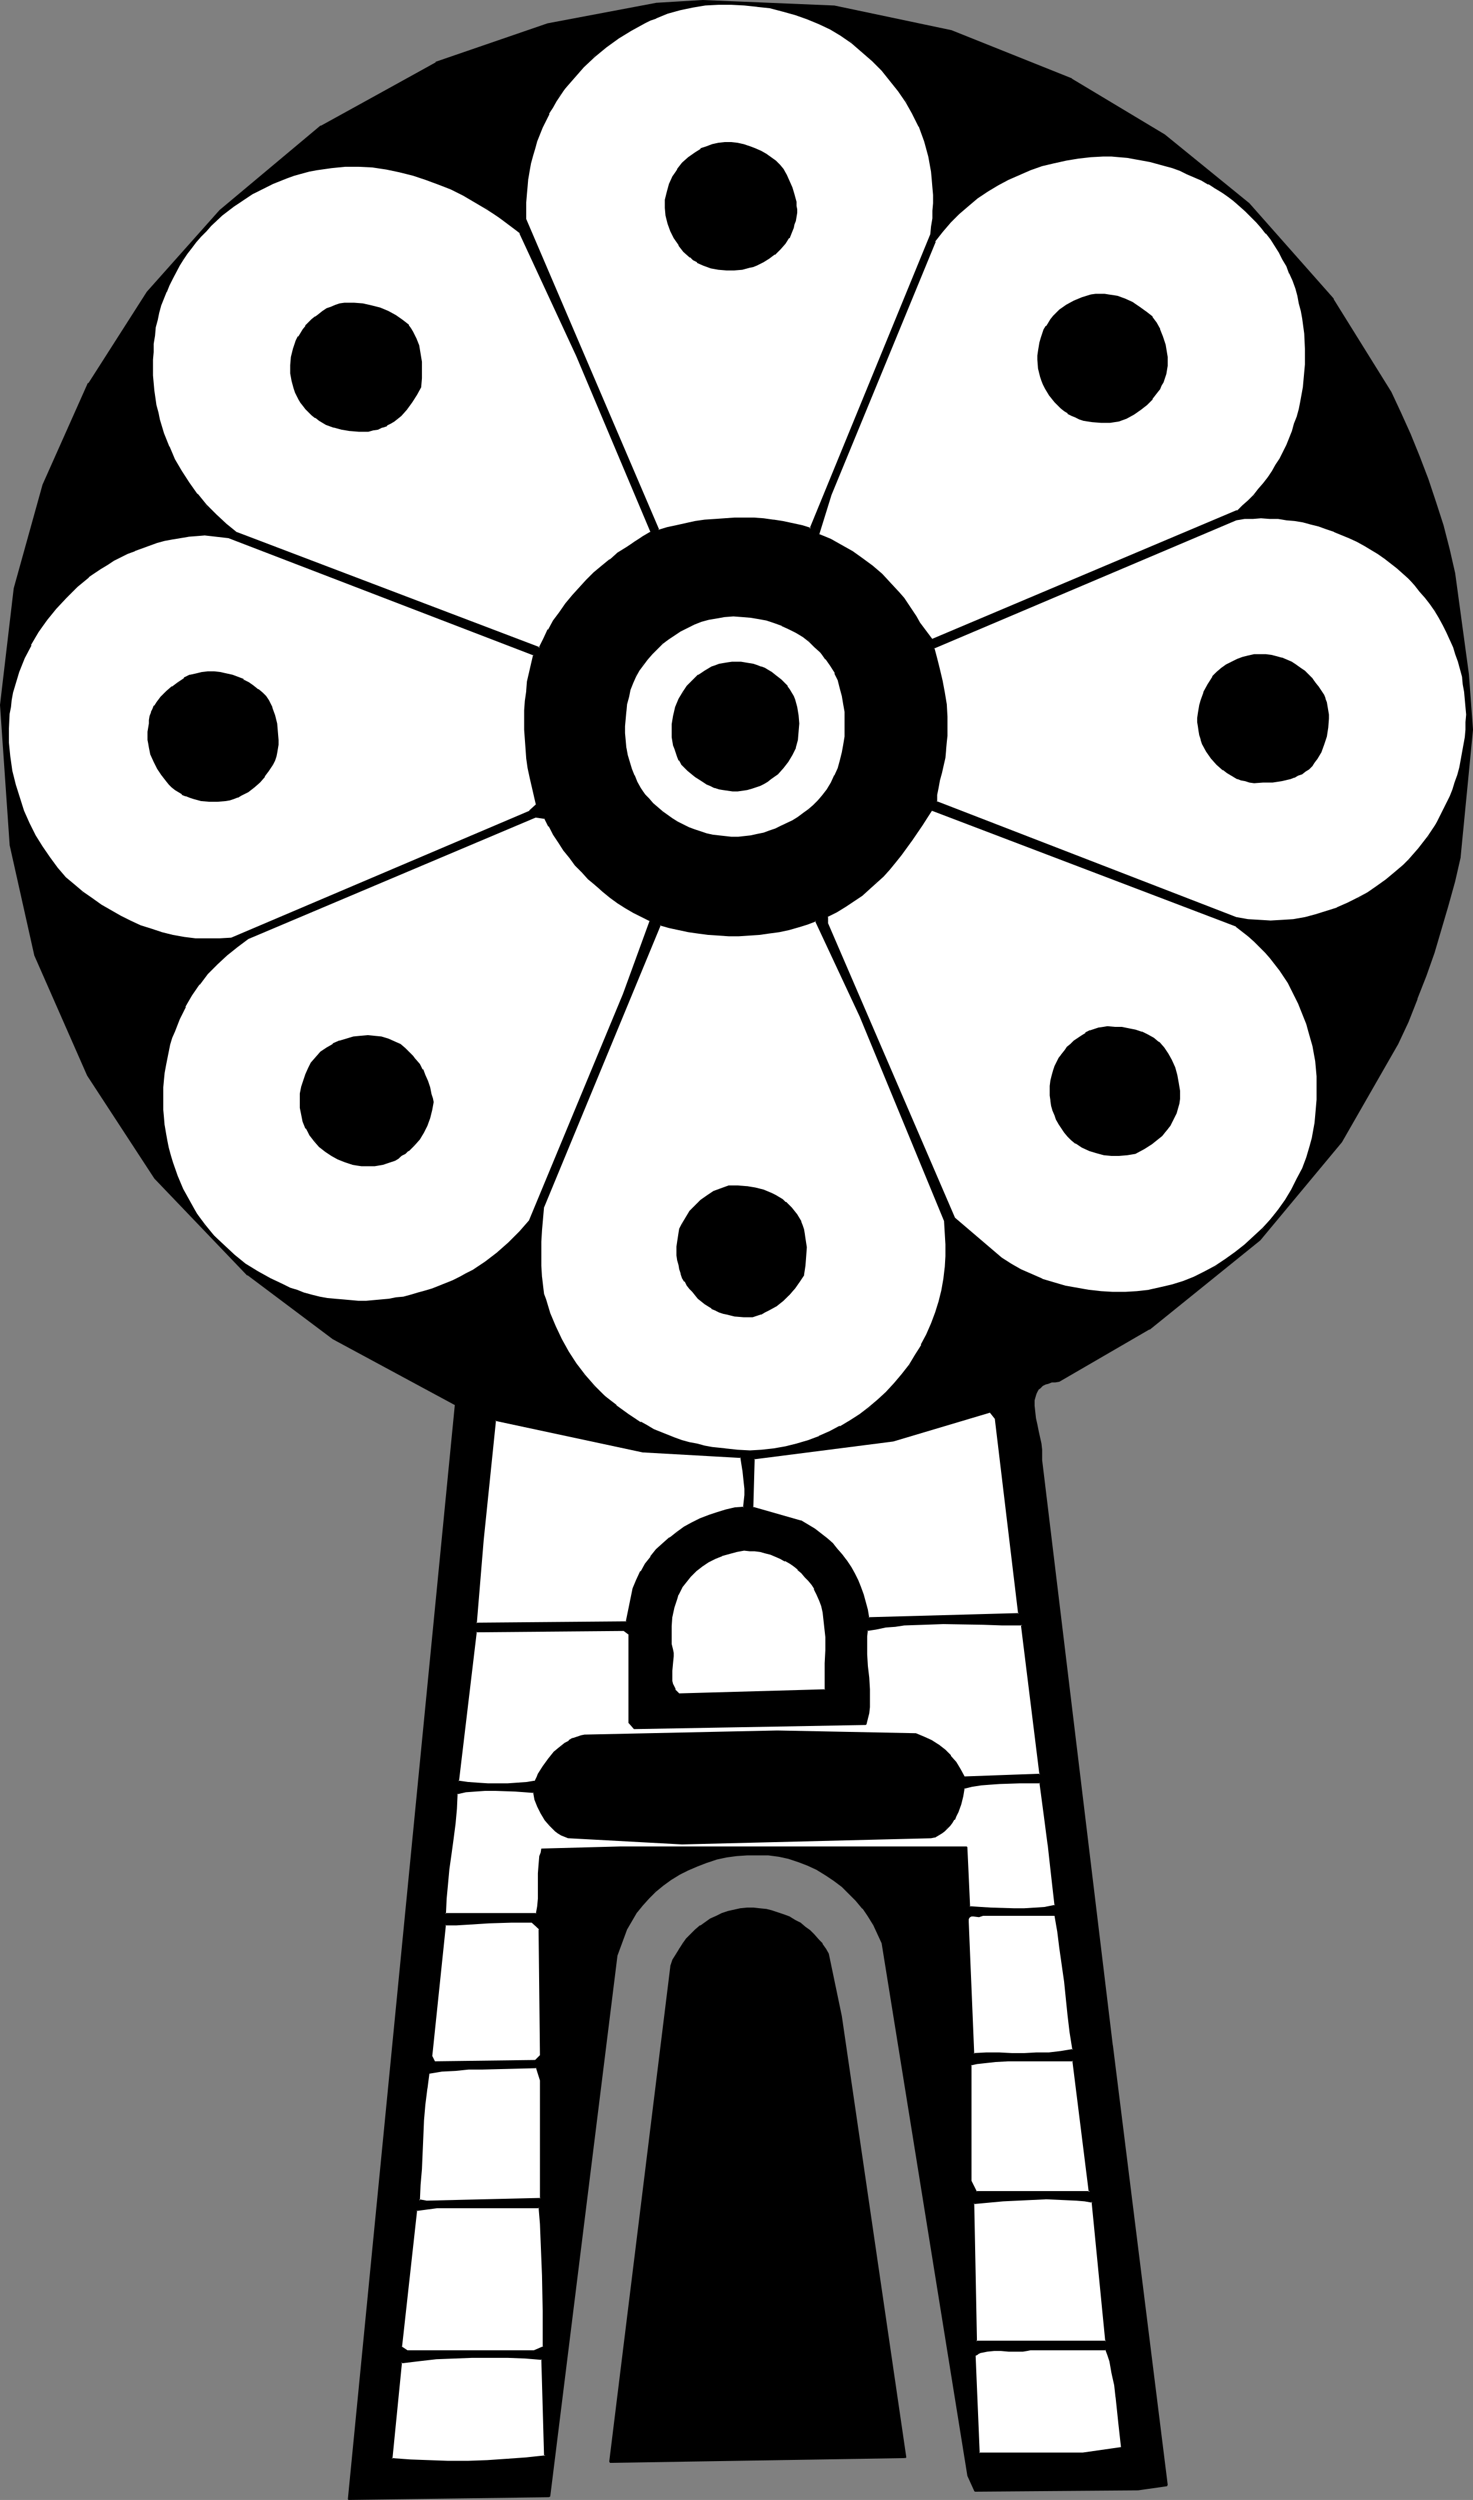 <?xml version="1.0" encoding="UTF-8" standalone="no"?>
<svg
   version="1.0"
   width="91.791mm"
   height="155.711mm"
   id="svg66"
   sodipodi:docname="Windmill 10.wmf"
   xmlns:inkscape="http://www.inkscape.org/namespaces/inkscape"
   xmlns:sodipodi="http://sodipodi.sourceforge.net/DTD/sodipodi-0.dtd"
   xmlns="http://www.w3.org/2000/svg"
   xmlns:svg="http://www.w3.org/2000/svg">
  <rect width="100%" height="100%" fill="#808080" stroke="none"/>
  <sodipodi:namedview
     id="namedview66"
     pagecolor="#ffffff"
     bordercolor="#000000"
     borderopacity="0.25"
     inkscape:showpageshadow="2"
     inkscape:pageopacity="0.0"
     inkscape:pagecheckerboard="0"
     inkscape:deskcolor="#d1d1d1"
     inkscape:document-units="mm" />
  <defs
     id="defs1">
    <pattern
       id="WMFhbasepattern"
       patternUnits="userSpaceOnUse"
       width="6"
       height="6"
       x="0"
       y="0" />
  </defs>
  <path
     style="fill:#000000;fill-opacity:1;fill-rule:evenodd;stroke:none"
     d="m 224.121,7.272 28.278,11.311 21.814,13.089 19.875,16.321 19.875,22.461 13.573,21.815 2.262,4.848 2.262,5.009 2.101,5.332 1.939,5.333 1.939,5.333 1.777,5.656 1.454,5.494 1.293,5.656 3.232,23.754 0.97,13.089 -2.909,29.894 -1.293,5.817 -1.616,5.656 -1.616,5.656 -1.616,5.494 -1.939,5.494 -2.101,5.333 -2.101,5.332 -2.424,5.333 -13.25,22.946 -19.229,23.269 -26.016,20.845 -21.168,12.281 -0.97,0.162 h -0.97 l -0.646,0.162 -0.808,0.323 -0.485,0.323 -0.485,0.323 -0.485,0.485 -0.323,0.485 -0.323,0.485 -0.162,0.485 -0.323,1.293 v 1.293 l 0.162,1.454 0.162,1.454 0.323,1.454 0.323,1.616 0.323,1.454 0.162,1.454 0.323,1.454 v 1.293 1.131 l 16.482,137.837 13.089,103.58 -6.787,0.97 -38.458,0.323 -1.616,-3.555 -20.198,-125.395 -0.97,-2.262 -0.97,-2.101 -1.293,-1.939 -1.454,-1.939 -1.454,-1.778 -1.616,-1.778 -1.777,-1.616 -1.777,-1.454 -1.939,-1.293 -2.101,-1.293 -2.101,-0.97 -2.262,-0.808 -2.262,-0.808 -2.424,-0.485 -2.424,-0.323 h -2.424 -2.585 l -2.424,0.162 -2.424,0.323 -2.424,0.485 -2.262,0.646 -2.262,0.97 -2.101,0.97 -2.101,0.97 -1.939,1.293 -1.939,1.293 -1.777,1.454 -1.616,1.616 -1.454,1.778 -1.454,1.778 -1.131,1.778 -1.131,2.101 -2.262,6.14 L 129.27,587.707 82.086,588.353 107.294,330.615 78.531,315.103 58.333,300.075 36.519,277.29 20.683,253.213 8.241,224.773 2.424,198.757 0.162,165.954 3.393,138.484 10.18,114.083 20.845,90.329 34.58,68.838 51.869,49.608 75.623,29.733 102.608,14.705 128.947,5.656 154.8,0.808 165.465,0.162 196.328,1.454 Z"
     id="path1" />
  <path
     style="fill:#000000;fill-opacity:1;fill-rule:evenodd;stroke:none"
     d="m 224.121,7.433 28.278,11.473 -0.162,-0.162 21.814,13.089 v 0 l 19.875,16.321 19.875,22.461 v 0 l 13.735,21.815 h -0.162 l 2.262,4.848 2.262,5.009 v 0 l 2.101,5.171 1.939,5.333 1.939,5.494 1.616,5.494 1.616,5.656 1.293,5.494 3.232,23.754 v 0 l 0.97,13.089 -2.909,29.894 v 0 l -1.454,5.817 -1.454,5.656 -1.616,5.656 -1.616,5.494 -1.939,5.494 -2.101,5.333 v 0 l -2.101,5.171 -2.424,5.333 h 0.162 l -13.412,23.108 v 0 l -19.229,23.108 -26.016,20.845 v 0 l -21.168,12.281 h 0.162 l -0.97,0.162 h -0.162 -0.808 l -0.808,0.162 -0.646,0.323 v 0 l -0.646,0.323 v 0 l -0.485,0.485 -0.485,0.323 v 0 l -0.323,0.485 -0.323,0.485 v 0 l -0.162,0.646 v 0 l -0.323,1.293 v 0 1.293 1.454 0 l 0.323,1.454 0.162,1.616 0.485,1.454 0.323,1.454 0.162,1.454 0.323,1.454 v 0 1.293 1.131 l 16.482,137.837 v 0 l 13.089,103.58 0.162,-0.162 -6.948,0.97 h 0.162 l -38.458,0.162 0.162,0.162 -1.616,-3.555 v 0 L 207.963,457.303 v 0 l -0.97,-2.101 -0.97,-2.101 h -0.162 l -1.131,-2.101 -1.454,-1.939 v 0 l -1.454,-1.778 -1.616,-1.778 -1.777,-1.616 v 0 l -1.939,-1.454 -1.939,-1.293 -2.101,-1.293 v 0 l -2.101,-0.97 v 0 l -2.262,-0.808 -2.262,-0.808 -2.424,-0.485 -2.424,-0.323 v 0 h -2.424 -2.585 l -2.424,0.162 v 0 l -2.424,0.323 -2.424,0.485 -2.262,0.646 -2.262,0.808 v 0 l -2.262,0.97 -1.939,1.131 v 0 l -2.101,1.293 -1.777,1.293 h -0.162 l -1.616,1.616 -1.777,1.454 -1.454,1.778 v 0 l -1.293,1.778 -1.293,1.939 v 0 l -1.131,1.939 v 0 l -2.262,6.302 v 0 l -15.997,127.334 0.162,-0.162 -47.183,0.646 0.162,0.162 25.208,-257.738 -0.162,-0.162 -28.601,-15.513 v 0 L 58.495,299.913 v 0 L 36.68,277.129 v 0 L 20.683,253.052 h 0.162 L 8.403,224.773 v 0 L 2.585,198.757 v 0 l -2.262,-32.803 3.232,-27.47 v 0.162 l 6.787,-24.562 v 0.162 L 21.168,90.329 H 21.006 L 34.741,68.999 v 0 L 52.031,49.77 75.784,29.894 v 0 L 102.769,14.866 v 0.162 l 26.339,-9.211 25.692,-4.848 v 0 L 165.465,0.323 196.328,1.616 v 0 l 27.793,5.817 V 7.11 L 196.49,1.293 h -0.162 L 165.465,0 154.8,0.646 h -0.162 l -25.692,4.848 -26.339,9.049 v 0.162 L 75.623,29.571 H 75.461 L 51.708,49.447 34.58,68.676 v 0 L 20.845,90.168 H 20.683 L 10.018,114.083 v 0 l -6.787,24.4 v 0 L 0,165.954 l 2.262,32.803 v 0.162 l 5.817,26.016 v 0 l 12.442,28.278 v 0 l 15.836,24.239 v 0 l 21.814,22.784 h 0.162 l 20.037,15.028 v 0 l 28.763,15.513 v -0.162 l -25.208,257.738 0.162,0.162 47.183,-0.646 0.323,-0.162 15.836,-127.334 v 0 l 2.262,-6.14 v 0 l 1.131,-1.939 v 0 l 1.131,-1.939 1.454,-1.778 v 0 l 1.454,-1.616 1.616,-1.616 1.777,-1.454 v 0 l 1.777,-1.293 2.101,-1.293 v 0 l 1.939,-0.97 2.262,-0.97 v 0 l 2.101,-0.808 2.424,-0.808 2.262,-0.485 2.424,-0.323 v 0 l 2.424,-0.162 h 2.585 2.424 v 0 l 2.424,0.323 2.262,0.485 2.424,0.808 2.101,0.808 v 0 l 2.101,0.97 v 0 l 2.101,1.293 1.939,1.293 1.939,1.454 v 0 l 1.616,1.616 1.616,1.616 1.616,1.939 v -0.162 l 1.293,1.939 1.293,2.101 v 0 l 0.97,2.101 0.97,2.101 v 0 l 20.198,125.395 v 0 l 1.616,3.555 0.162,0.162 38.458,-0.323 v 0 l 6.787,-0.97 0.162,-0.323 -12.927,-103.58 v 0.162 L 245.451,343.704 v -1.131 -1.293 0 l -0.162,-1.454 -0.323,-1.454 -0.323,-1.454 -0.323,-1.616 -0.323,-1.454 -0.162,-1.454 v 0 l -0.162,-1.454 v -1.293 0 l 0.323,-1.131 v 0 l 0.162,-0.485 v 0 l 0.323,-0.646 0.323,-0.485 v 0.162 l 0.485,-0.485 0.323,-0.323 v 0 l 0.646,-0.323 v 0 l 0.646,-0.162 0.808,-0.323 h 0.808 v 0 l 0.97,-0.162 v 0 L 270.658,313.002 H 270.82 l 26.016,-21.007 19.229,-23.108 v 0 l 13.25,-23.108 v 0 l 2.424,-5.171 2.101,-5.332 v -0.162 l 2.101,-5.333 1.939,-5.494 1.616,-5.494 1.616,-5.494 1.616,-5.817 1.293,-5.656 v -0.162 l 2.909,-29.894 -0.97,-13.089 v 0 l -3.232,-23.754 -1.293,-5.656 -1.454,-5.656 -1.777,-5.494 -1.777,-5.333 -2.101,-5.494 -2.101,-5.171 v 0 l -2.262,-5.009 -2.262,-4.848 v 0 L 314.125,70.454 V 70.292 L 294.25,47.831 274.375,31.672 v 0 L 252.561,18.583 252.399,18.421 224.121,7.11 Z"
     id="path2" />
  <path
     style="fill:#ffffff;fill-opacity:1;fill-rule:evenodd;stroke:none"
     d="m 214.911,26.501 0.808,1.616 0.808,1.616 0.646,1.778 0.646,1.778 0.485,1.616 0.485,1.778 0.323,1.778 0.323,1.939 0.162,1.778 0.162,1.939 0.162,1.778 v 1.939 l -0.162,1.778 v 1.778 l -0.323,1.939 -0.162,1.778 -28.439,69.484 -2.101,-0.808 -2.101,-0.485 -2.262,-0.485 -2.262,-0.323 -2.262,-0.323 -2.262,-0.162 h -2.262 -2.424 l -2.262,0.162 -2.262,0.162 -2.424,0.162 -2.262,0.323 -4.363,0.97 -2.262,0.485 -2.101,0.646 -31.186,-73.362 V 49.608 47.669 l 0.162,-1.939 0.162,-1.778 0.162,-1.939 0.323,-1.778 0.323,-1.778 0.485,-1.778 0.485,-1.778 0.485,-1.616 0.646,-1.616 0.646,-1.616 0.808,-1.616 0.808,-1.616 0.808,-1.454 0.808,-1.454 0.97,-1.616 1.131,-1.293 0.97,-1.454 1.131,-1.293 2.424,-2.585 2.424,-2.424 2.747,-2.262 2.909,-1.939 3.07,-1.939 3.232,-1.778 1.293,-0.646 1.293,-0.646 2.747,-0.97 2.909,-0.808 2.909,-0.646 3.07,-0.485 3.07,-0.162 3.07,-0.162 3.07,0.323 3.07,0.162 2.909,0.485 3.07,0.646 2.909,0.97 2.909,0.97 2.747,1.131 2.585,1.293 2.585,1.454 2.585,1.778 2.424,2.101 2.424,2.101 2.262,2.262 1.939,2.424 1.939,2.424 1.777,2.585 z"
     id="path3" />
  <path
     style="fill:#000000;fill-opacity:1;fill-rule:evenodd;stroke:none"
     d="m 214.749,26.663 v 0 l 0.808,1.616 0.808,1.616 v -0.162 l 0.646,1.778 0.646,1.778 0.485,1.778 0.485,1.778 0.323,1.778 0.323,1.778 v 0 l 0.162,1.778 0.162,1.939 0.162,1.778 v 1.939 l -0.162,1.778 v 1.778 l -0.323,1.939 v 0 l -0.162,1.778 v 0 l -28.439,69.323 0.323,-0.162 -2.101,-0.646 -2.262,-0.485 -2.262,-0.485 -2.101,-0.323 h -0.162 l -2.262,-0.323 -2.262,-0.162 h -2.262 -2.424 l -2.262,0.162 -2.262,0.162 -2.424,0.162 v 0 l -2.262,0.323 -4.363,0.97 -2.262,0.485 -2.101,0.646 h 0.323 L 123.937,51.548 v 0 -1.939 -1.939 l 0.162,-1.939 0.162,-1.778 0.162,-1.939 v 0.162 l 0.323,-1.939 0.323,-1.778 0.485,-1.778 0.485,-1.616 0.485,-1.778 0.646,-1.616 v 0 l 0.646,-1.616 0.808,-1.616 0.808,-1.616 h -0.162 l 0.97,-1.454 0.808,-1.454 0.97,-1.454 0.97,-1.454 1.131,-1.293 v 0 l 1.131,-1.293 2.262,-2.585 2.585,-2.424 2.747,-2.262 v 0 l 2.909,-2.101 2.909,-1.778 v 0 l 3.232,-1.778 1.293,-0.646 1.454,-0.485 h -0.162 l 2.747,-1.131 2.909,-0.808 3.07,-0.646 2.909,-0.485 v 0 l 3.07,-0.162 h 3.07 l 3.07,0.162 3.07,0.323 h -0.162 l 3.07,0.323 3.07,0.808 2.909,0.808 2.747,0.97 v 0 l 2.747,1.131 2.747,1.293 v 0 l 2.424,1.454 2.585,1.778 v 0 l 2.424,2.101 2.424,2.101 2.262,2.262 1.939,2.424 v 0 l 1.939,2.424 1.777,2.585 1.454,2.585 0.323,-0.323 -1.616,-2.424 -1.616,-2.585 -1.939,-2.424 V 18.745 l -2.101,-2.424 -2.101,-2.262 -2.424,-2.101 -2.424,-1.939 h -0.162 L 198.106,8.08 195.682,6.625 v 0 l -2.747,-1.293 -2.747,-1.131 v 0 l -2.909,-1.131 -2.909,-0.808 -2.909,-0.646 -3.07,-0.485 v 0 l -3.07,-0.323 -3.07,-0.162 -3.07,0.162 -3.07,0.162 v 0 l -3.07,0.485 -2.909,0.646 -2.909,0.808 -2.747,0.97 v 0 l -1.454,0.646 -1.293,0.646 -3.232,1.778 v 0 l -3.07,1.939 -2.747,1.939 h -0.162 l -2.585,2.424 -2.585,2.262 -2.424,2.585 -1.131,1.293 v 0.162 l -0.97,1.293 -0.97,1.454 -0.97,1.454 -0.97,1.454 -0.808,1.454 v 0 l -0.808,1.616 -0.808,1.616 -0.646,1.616 v 0 l -0.646,1.778 -0.485,1.616 -0.485,1.778 -0.485,1.778 -0.323,1.778 -0.323,1.778 v 0 l -0.162,1.939 -0.323,1.778 v 1.939 1.939 1.939 0.162 l 31.186,73.201 0.323,0.162 2.101,-0.646 2.101,-0.485 4.524,-0.97 2.262,-0.162 h -0.162 l 2.424,-0.323 2.262,-0.162 2.262,-0.162 h 2.424 2.262 l 2.262,0.162 2.262,0.323 v 0 l 2.262,0.323 2.262,0.485 2.101,0.485 2.101,0.808 0.162,-0.162 28.439,-69.323 v 0 l 0.162,-1.939 v 0 l 0.323,-1.939 0.162,-1.778 v -1.778 -1.939 l -0.162,-1.778 -0.162,-1.939 -0.162,-1.778 v -0.162 l -0.323,-1.778 -0.323,-1.778 -0.485,-1.778 -0.485,-1.778 -0.646,-1.778 -0.646,-1.616 v 0 l -0.808,-1.778 -0.808,-1.616 v 0 z"
     id="path4" />
  <path
     style="fill:#000000;fill-opacity:1;fill-rule:evenodd;stroke:none"
     d="m 184.371,39.913 0.808,1.293 0.646,1.454 0.646,1.616 0.485,1.616 0.485,1.616 v 0.97 0.808 0.808 0.97 l -0.162,0.808 -0.323,0.97 -0.162,0.808 -0.323,0.808 -0.808,1.454 -0.808,1.454 -1.131,1.131 -1.293,1.293 -1.293,0.97 -1.454,0.808 -1.454,0.808 -0.808,0.323 -0.808,0.162 -1.777,0.485 -1.939,0.162 h -1.777 l -1.939,-0.162 -1.777,-0.323 -1.616,-0.646 -1.616,-0.646 -0.808,-0.646 -0.808,-0.646 -1.454,-1.293 -1.131,-1.454 -1.131,-1.616 -0.808,-1.778 -0.646,-1.778 -0.485,-1.778 -0.162,-1.778 0.162,-1.939 0.323,-1.939 0.485,-1.778 0.808,-1.616 0.97,-1.778 1.293,-1.454 1.454,-1.293 1.616,-1.293 1.293,-0.808 1.293,-0.485 1.454,-0.485 1.293,-0.323 1.454,-0.162 h 1.616 l 1.454,0.162 1.454,0.323 1.293,0.485 1.454,0.485 1.293,0.646 1.293,0.646 1.131,0.808 0.97,0.808 0.97,0.97 z"
     id="path5" />
  <path
     style="fill:#000000;fill-opacity:1;fill-rule:evenodd;stroke:none"
     d="m 184.209,40.075 v -0.162 l 0.808,1.454 0.646,1.454 0.646,1.454 v 0 l 0.485,1.616 0.485,1.616 v 0 0.97 0.808 0.808 0.97 0 l -0.162,0.808 -0.323,0.97 -0.162,0.808 -0.323,0.808 v -0.162 l -0.808,1.454 h 0.162 l -0.97,1.454 v 0 l -1.131,1.293 -1.293,1.131 v 0 l -1.293,0.97 -1.454,0.808 v 0 l -1.454,0.808 -0.808,0.323 v 0 l -0.808,0.162 -1.777,0.485 h 0.162 l -1.939,0.162 h -1.777 l -1.939,-0.162 h 0.162 l -1.777,-0.323 -1.777,-0.646 v 0 l -1.454,-0.808 v 0.162 l -0.97,-0.646 -0.646,-0.646 v 0 l -1.454,-1.293 -1.293,-1.454 v 0 l -0.97,-1.616 v 0 l -0.808,-1.616 v 0 l -0.646,-1.778 -0.485,-1.778 v 0 l -0.162,-1.778 0.162,-1.939 v 0 l 0.323,-1.778 0.485,-1.939 v 0.162 l 0.808,-1.778 v 0 l 0.97,-1.616 v 0 l 1.293,-1.454 1.454,-1.293 h -0.162 l 1.616,-1.293 1.293,-0.808 v 0 l 1.454,-0.485 h -0.162 l 1.454,-0.485 1.454,-0.323 h -0.162 l 1.454,-0.162 1.616,0.162 h 1.454 -0.162 l 1.454,0.323 1.454,0.485 1.454,0.485 h -0.162 l 1.293,0.646 v -0.162 l 1.293,0.808 1.131,0.808 1.131,0.808 h -0.162 l 0.97,0.97 0.808,0.97 0.323,-0.323 -0.808,-0.97 -0.97,-0.97 v 0 l -1.131,-0.808 -1.131,-0.808 -1.131,-0.646 v 0 l -1.454,-0.646 v 0 l -1.293,-0.485 -1.454,-0.485 -1.454,-0.323 v 0 l -1.454,-0.162 h -1.616 l -1.454,0.162 v 0 l -1.454,0.323 -1.293,0.485 v 0 l -1.454,0.485 v 0.162 l -1.293,0.808 -1.616,1.131 v 0 l -1.454,1.293 -1.131,1.454 v 0.162 l -1.131,1.616 v 0 l -0.808,1.778 v 0 l -0.485,1.778 -0.485,1.939 v 0 1.939 l 0.162,1.778 v 0 l 0.485,1.939 0.646,1.778 v 0 l 0.808,1.616 v 0 l 1.131,1.616 v 0.162 l 1.131,1.454 1.454,1.293 h 0.162 l 0.646,0.646 0.97,0.485 v 0.162 l 1.454,0.646 v 0 l 1.777,0.646 1.777,0.323 v 0 l 1.939,0.162 h 1.777 l 1.939,-0.162 v 0 l 1.777,-0.485 0.808,-0.162 v 0 l 0.808,-0.323 1.616,-0.808 v 0 l 1.293,-0.808 1.293,-0.97 h 0.162 l 1.293,-1.293 1.131,-1.293 v 0 l 0.808,-1.293 h 0.162 l 0.646,-1.616 v 0 l 0.323,-0.808 0.162,-0.808 0.323,-0.808 0.162,-0.97 v 0 l 0.162,-0.97 v -0.808 l -0.162,-0.808 v -0.97 0 l -0.485,-1.778 -0.485,-1.616 v 0 l -0.646,-1.454 -0.646,-1.454 -0.808,-1.454 v 0 z"
     id="path6" />
  <path
     style="fill:#ffffff;fill-opacity:1;fill-rule:evenodd;stroke:none"
     d="m 305.238,67.868 0.485,1.778 0.485,1.778 0.323,1.778 0.323,1.778 0.485,3.555 0.162,3.555 v 3.717 l -0.162,3.555 -0.323,1.778 -0.323,1.778 -0.323,1.778 -0.323,1.778 -0.485,1.616 -0.485,1.778 -0.646,1.616 -0.646,1.616 -0.646,1.616 -0.808,1.616 -0.808,1.616 -0.97,1.616 -0.808,1.454 -1.131,1.454 -0.97,1.454 -1.131,1.293 -1.131,1.454 -1.293,1.131 -1.293,1.293 -1.293,1.131 -71.906,30.379 -1.131,-1.293 -0.97,-1.293 -0.97,-1.454 -0.808,-1.454 -1.777,-2.747 -1.131,-1.454 -1.131,-1.454 -1.939,-2.101 -2.101,-2.101 -2.262,-1.939 -2.262,-1.778 -2.424,-1.616 -2.424,-1.454 -2.747,-1.454 -2.747,-1.131 2.909,-9.534 24.561,-59.627 1.777,-2.262 1.777,-2.101 2.101,-2.101 2.101,-1.939 2.262,-1.778 2.262,-1.616 2.424,-1.454 2.585,-1.293 2.585,-1.131 2.585,-1.131 2.747,-0.97 2.747,-0.646 2.909,-0.646 2.909,-0.485 2.909,-0.323 2.909,-0.162 h 1.939 l 1.777,0.162 1.939,0.162 1.777,0.323 1.777,0.162 1.939,0.485 1.777,0.485 1.777,0.485 1.616,0.485 1.777,0.646 1.777,0.646 3.232,1.616 1.616,0.97 1.616,0.808 1.454,0.97 1.454,1.131 1.454,0.97 1.454,1.293 1.454,1.131 1.293,1.293 1.131,1.293 1.293,1.293 1.131,1.454 1.131,1.454 1.939,3.07 0.97,1.616 0.808,1.616 0.808,1.616 0.646,1.778 z"
     id="path7" />
  <path
     style="fill:#000000;fill-opacity:1;fill-rule:evenodd;stroke:none"
     d="m 305.076,67.868 0.485,1.778 0.323,1.778 0.485,1.778 0.323,1.778 0.485,3.555 v 0 l 0.162,3.555 v 3.717 l -0.323,3.555 -0.162,1.778 v 0 l -0.323,1.778 -0.323,1.778 -0.323,1.616 -0.485,1.778 -0.646,1.616 -0.485,1.778 -0.646,1.616 v 0 l -0.646,1.616 -0.808,1.616 -0.808,1.616 v 0 l -0.97,1.454 -0.808,1.454 -0.97,1.454 -1.131,1.454 v 0 l -1.131,1.293 -1.131,1.454 -1.293,1.293 -1.293,1.131 -1.293,1.293 v -0.162 l -71.906,30.379 h 0.162 l -0.97,-1.293 v 0 l -0.97,-1.293 -0.97,-1.293 -0.808,-1.454 -1.939,-2.909 -0.97,-1.454 v 0 l -1.131,-1.293 -2.101,-2.262 -1.939,-2.101 -2.262,-1.939 v 0 l -2.424,-1.778 -2.262,-1.616 -2.585,-1.454 v 0 l -2.585,-1.454 -2.747,-1.131 v 0.162 l 2.909,-9.372 v 0 l 24.561,-59.627 h -0.162 l 1.777,-2.262 v 0 l 1.939,-2.262 1.939,-1.939 2.262,-1.939 2.101,-1.778 v 0 l 2.424,-1.616 2.424,-1.454 v 0 l 2.424,-1.293 2.585,-1.131 v 0 l 2.585,-1.131 2.747,-0.97 2.747,-0.646 2.909,-0.646 2.909,-0.485 v 0 l 2.909,-0.323 2.909,-0.162 h 1.939 l 1.777,0.162 1.939,0.162 v 0 l 1.777,0.323 1.777,0.323 1.777,0.323 1.777,0.485 1.777,0.485 1.777,0.485 1.777,0.646 1.616,0.808 v 0 l 3.393,1.454 1.616,0.97 V 43.306 l 1.454,0.97 1.616,0.97 1.454,0.97 1.454,1.131 v 0 l 1.293,1.131 1.454,1.293 1.293,1.293 1.293,1.293 1.131,1.293 1.131,1.454 V 54.941 l 1.131,1.454 1.939,3.07 v 0 l 0.808,1.616 0.97,1.616 0.646,1.778 v -0.162 l 0.808,1.778 0.646,1.778 h 0.323 l -0.646,-1.778 -0.646,-1.778 v -0.162 l -0.808,-1.616 -0.808,-1.616 -0.97,-1.616 v 0 l -1.939,-3.07 -1.131,-1.454 v 0 l -1.131,-1.454 -1.293,-1.293 -1.293,-1.293 -1.293,-1.293 -1.293,-1.131 -1.454,-1.131 v 0 l -1.454,-1.131 -1.454,-0.97 -1.616,-1.131 -1.454,-0.808 v -0.162 l -1.616,-0.808 -3.393,-1.616 v 0 l -1.777,-0.646 -1.616,-0.646 -1.777,-0.485 -1.777,-0.485 -1.777,-0.485 -1.777,-0.485 -1.939,-0.162 -1.777,-0.323 v 0 l -1.939,-0.162 -1.777,-0.162 -1.939,-0.162 -2.909,0.323 -2.909,0.323 h -0.162 l -2.747,0.485 -2.909,0.646 -2.747,0.646 -2.747,0.97 -2.747,0.97 v 0 l -2.585,1.293 -2.424,1.293 v 0 l -2.424,1.454 -2.424,1.616 v 0 l -2.262,1.939 -2.101,1.778 -2.101,2.101 -1.777,2.101 v 0.162 l -1.777,2.262 v 0 L 195.52,116.346 v 0 l -2.909,9.372 0.162,0.323 2.747,1.293 2.585,1.293 v 0 l 2.585,1.454 2.262,1.616 2.424,1.778 h -0.162 l 2.262,1.939 2.101,1.939 1.939,2.262 1.131,1.454 v -0.162 l 1.131,1.454 1.777,2.909 0.97,1.454 0.808,1.293 0.97,1.454 v 0 l 1.131,1.293 h 0.162 l 71.906,-30.218 0.162,-0.162 1.293,-1.131 1.293,-1.293 1.131,-1.293 1.293,-1.293 1.131,-1.293 v -0.162 l 0.97,-1.454 0.97,-1.293 0.97,-1.616 0.808,-1.454 h 0.162 l 0.808,-1.616 0.808,-1.616 0.646,-1.616 v 0 l 0.646,-1.616 0.646,-1.777 0.485,-1.778 0.485,-1.616 0.323,-1.778 0.323,-1.778 0.323,-1.778 v 0 l 0.323,-1.778 0.162,-3.555 v -3.717 l -0.162,-3.555 v 0 l -0.485,-3.555 -0.323,-1.939 -0.323,-1.778 -0.485,-1.778 -0.485,-1.616 z"
     id="path8" />
  <path
     style="fill:#ffffff;fill-opacity:1;fill-rule:evenodd;stroke:none"
     d="m 122.483,54.941 13.412,28.925 17.451,41.367 -1.939,1.131 -1.939,1.131 -1.939,1.454 -1.939,1.293 -1.939,1.454 -1.777,1.616 -1.939,1.616 -1.777,1.778 -1.777,1.778 -1.616,1.778 -1.454,1.939 -1.454,1.939 -1.454,2.101 -1.293,2.101 -0.97,2.101 -1.131,2.101 -71.26,-26.986 -2.585,-2.101 -2.424,-2.262 -2.262,-2.262 -2.101,-2.585 -1.939,-2.585 -1.777,-2.747 -1.616,-2.909 -1.293,-2.909 -1.293,-3.232 -0.485,-1.616 -0.485,-1.454 -0.323,-1.778 -0.485,-1.616 -0.485,-3.555 -0.162,-1.778 -0.162,-1.778 v -1.778 -1.939 -1.778 l 0.162,-1.939 0.323,-1.939 0.162,-2.101 0.485,-1.616 0.323,-1.778 0.485,-1.616 0.646,-1.616 0.646,-1.616 0.646,-1.616 0.646,-1.454 1.777,-3.07 0.808,-1.454 1.131,-1.454 0.97,-1.293 1.131,-1.454 1.131,-1.293 1.131,-1.293 1.131,-1.293 2.585,-2.262 2.747,-2.262 1.454,-0.97 1.454,-0.97 1.616,-0.97 1.454,-0.808 1.616,-0.808 1.616,-0.808 1.777,-0.646 1.616,-0.646 1.777,-0.646 1.777,-0.485 1.777,-0.485 1.777,-0.323 3.393,-0.485 3.232,-0.323 h 3.232 l 3.232,0.162 3.232,0.485 3.07,0.485 3.232,0.97 3.07,0.97 2.909,1.131 2.909,1.131 2.909,1.454 2.909,1.616 2.747,1.616 2.585,1.939 2.747,1.778 z"
     id="path9" />
  <path
     style="fill:#000000;fill-opacity:1;fill-rule:evenodd;stroke:none"
     d="m 122.483,54.941 h -0.162 l 13.412,28.925 17.451,41.367 0.162,-0.162 -1.939,1.131 -1.939,1.293 -1.939,1.293 -2.101,1.293 -1.777,1.616 h -0.162 l -1.777,1.454 -1.939,1.616 -1.777,1.778 -1.616,1.778 -1.616,1.778 -1.616,1.939 v 0 l -1.454,2.101 -1.454,1.939 -1.131,2.101 h -0.162 l -0.97,2.101 -1.131,2.262 0.323,-0.162 -71.422,-27.147 0.162,0.162 -2.585,-2.101 -2.424,-2.262 -2.262,-2.262 -2.101,-2.585 v 0.162 l -1.939,-2.747 -1.777,-2.747 -1.616,-2.747 v 0 l -1.293,-3.07 v 0.162 L 38.619,101.964 38.135,100.348 37.65,98.732 37.327,97.116 36.842,95.339 36.357,91.945 v 0 l -0.162,-1.778 -0.162,-1.778 v -1.778 -1.939 l 0.162,-1.778 V 80.957 l 0.323,-1.939 v 0 l 0.162,-1.939 0.485,-1.778 0.323,-1.616 0.485,-1.778 0.646,-1.616 0.646,-1.616 v 0.162 l 0.646,-1.616 0.808,-1.616 1.616,-3.07 v 0 l 0.808,-1.293 0.97,-1.454 1.131,-1.454 v 0 l 0.97,-1.293 1.131,-1.293 1.293,-1.293 1.131,-1.293 2.585,-2.424 v 0 l 2.747,-2.101 1.454,-0.97 1.454,-0.97 1.454,-0.97 1.616,-0.808 v 0 l 1.616,-0.808 1.616,-0.808 1.616,-0.646 v 0 l 1.616,-0.646 1.777,-0.646 1.777,-0.485 1.777,-0.485 1.777,-0.323 3.393,-0.485 v 0 l 3.232,-0.323 h 3.232 l 3.232,0.162 v 0 l 3.232,0.485 3.07,0.646 3.232,0.808 2.909,0.97 3.07,1.131 v 0 l 2.909,1.131 2.909,1.454 v 0 l 2.747,1.616 2.747,1.616 2.747,1.778 2.585,1.939 2.585,1.939 0.162,-0.162 -2.585,-2.101 -2.585,-1.778 -2.747,-1.778 -2.747,-1.778 -2.747,-1.616 v 0 l -2.909,-1.454 -2.909,-1.293 h -0.162 L 100.346,41.852 97.275,41.044 94.205,40.075 90.974,39.59 87.903,39.105 H 87.742 l -3.232,-0.162 h -3.232 l -3.232,0.323 h -0.162 l -3.232,0.485 -1.939,0.323 -1.777,0.485 -1.616,0.485 -1.777,0.646 -1.777,0.646 v 0 l -1.616,0.646 -1.616,0.808 -1.616,0.808 v 0 l -1.616,0.97 -1.454,0.808 -1.454,0.97 -1.454,0.97 -2.747,2.262 h -0.162 l -2.424,2.262 -1.293,1.293 -1.131,1.293 -1.131,1.293 -1.131,1.454 v 0 l -0.97,1.454 -0.97,1.454 -0.97,1.293 v 0 l -1.777,3.07 -0.646,1.616 -0.646,1.616 v 0 l -0.646,1.616 -0.646,1.616 -0.485,1.616 -0.323,1.778 -0.485,1.616 -0.162,1.939 v 0.162 l -0.323,1.939 -0.162,1.939 v 1.778 1.939 1.778 l 0.162,1.778 0.162,1.778 v 0 l 0.485,3.555 0.485,1.778 0.323,1.616 0.485,1.616 0.485,1.616 1.293,3.07 v 0 l 1.293,3.07 v 0 l 1.616,2.909 1.777,2.747 1.939,2.585 v 0 l 2.262,2.424 2.262,2.424 2.262,2.101 2.585,2.101 0.162,0.162 71.26,26.986 h 0.323 l 0.97,-2.262 0.97,-2.101 v 0 l 1.293,-2.101 1.293,-1.939 1.616,-1.939 v 0 l 1.454,-1.939 1.616,-1.778 1.777,-1.778 1.777,-1.778 1.777,-1.616 1.939,-1.616 v 0 l 1.939,-1.454 1.939,-1.454 1.939,-1.293 1.939,-1.293 1.939,-1.131 0.162,-0.162 -17.613,-41.367 -13.412,-28.925 v 0 z"
     id="path10" />
  <path
     style="fill:#000000;fill-opacity:1;fill-rule:evenodd;stroke:none"
     d="m 271.305,74.655 0.485,0.646 0.485,0.808 0.808,1.454 0.646,1.778 0.646,1.778 0.323,1.939 0.162,0.97 v 0.97 1.131 l -0.162,0.97 -0.162,0.97 -0.323,0.97 -0.323,0.97 -0.485,0.808 -0.323,0.808 -0.646,0.808 -1.131,1.454 -1.293,1.293 -1.454,1.131 -1.616,1.131 -1.616,0.97 -1.777,0.646 -2.101,0.323 h -2.101 l -2.101,-0.162 -0.97,-0.162 -0.97,-0.162 -0.97,-0.323 -0.97,-0.485 -0.97,-0.323 -0.808,-0.485 -0.808,-0.646 -0.808,-0.646 -0.808,-0.646 -0.646,-0.808 -0.646,-0.646 -0.646,-0.808 -0.485,-0.808 -0.485,-0.97 -0.485,-0.808 -0.323,-0.97 -0.323,-0.97 -0.323,-1.778 -0.323,-2.101 v -0.97 l 0.162,-1.131 0.162,-0.97 0.162,-0.97 0.323,-1.131 0.323,-0.97 0.323,-0.808 0.485,-0.97 0.646,-0.808 0.485,-0.808 0.646,-0.646 0.646,-0.808 0.808,-0.646 1.616,-1.131 1.777,-0.97 1.939,-0.808 1.939,-0.646 1.131,-0.162 h 0.97 l 1.131,0.162 h 0.97 l 0.97,0.162 0.97,0.323 1.939,0.485 1.777,0.808 1.616,0.97 1.454,1.131 z"
     id="path11" />
  <path
     style="fill:#000000;fill-opacity:1;fill-rule:evenodd;stroke:none"
     d="m 271.143,74.817 v 0 l 0.485,0.646 0.485,0.646 v 0 l 0.808,1.454 v 0 l 0.646,1.778 0.646,1.778 0.323,1.939 v 0 0.97 l 0.162,0.97 -0.162,1.131 v -0.162 0.97 l -0.162,1.131 -0.323,0.97 -0.323,0.808 v 0 l -0.485,0.808 -0.323,0.808 v 0 l -0.485,0.808 -1.131,1.454 v 0 l -1.293,1.293 v 0 l -1.454,1.131 -1.616,1.131 v 0 l -1.777,0.808 -1.777,0.808 h 0.162 l -2.101,0.323 h -2.101 l -2.101,-0.162 v 0 l -0.97,-0.162 -0.97,-0.323 -0.97,-0.162 v 0 l -0.97,-0.485 -0.808,-0.485 -0.97,-0.485 v 0.162 l -0.808,-0.646 -0.808,-0.646 h 0.162 l -0.808,-0.646 -0.646,-0.808 -0.646,-0.646 v 0 l -0.646,-0.808 -0.485,-0.808 -0.485,-0.808 v 0 l -0.485,-0.97 v 0 l -0.323,-0.808 -0.323,-0.97 -0.323,-1.939 v 0.162 l -0.162,-2.101 v -0.97 -1.131 0.162 l 0.162,-0.97 0.162,-1.131 0.323,-0.97 0.323,-0.97 v 0 l 0.323,-0.97 0.485,-0.808 v 0 l 0.485,-0.808 0.646,-0.808 v 0 l 0.646,-0.808 0.646,-0.646 0.808,-0.646 v 0 l 1.616,-1.131 1.777,-0.97 v 0 l 1.777,-0.808 v 0 l 2.101,-0.646 h -0.162 l 1.131,-0.162 h 0.97 l 1.131,0.162 h 0.97 v 0 l 0.97,0.162 0.97,0.323 1.939,0.485 h -0.162 l 1.777,0.808 v 0 l 1.616,0.97 1.616,1.131 v 0 l 1.293,1.293 0.323,-0.323 -1.454,-1.131 v 0 l -1.616,-1.131 -1.616,-1.131 v 0 l -1.777,-0.808 v 0 l -1.777,-0.646 -0.97,-0.162 -1.131,-0.162 v 0 l -0.97,-0.162 h -1.131 -0.97 l -1.131,0.162 v 0 l -2.101,0.646 v 0 l -1.939,0.808 v 0 l -1.777,0.97 -1.616,1.131 v 0 l -0.646,0.646 -0.808,0.808 -0.646,0.808 v 0 l -0.485,0.808 -0.485,0.808 h -0.162 l -0.485,0.808 -0.323,0.97 v 0 l -0.323,0.97 -0.323,1.131 -0.162,0.97 -0.162,0.97 v 0 l -0.162,1.131 v 0.97 l 0.162,2.101 v 0 l 0.485,1.939 0.323,0.97 0.323,0.808 v 0 l 0.485,0.97 v 0 l 0.485,0.808 0.485,0.808 0.646,0.808 v 0 l 0.646,0.808 0.808,0.808 0.646,0.646 v 0 l 0.808,0.646 0.808,0.485 v 0.162 l 0.97,0.485 0.808,0.323 0.97,0.485 v 0 l 0.97,0.323 0.97,0.162 1.131,0.162 v 0 l 2.101,0.162 h 2.101 l 2.101,-0.323 v 0 l 1.777,-0.646 1.777,-0.97 v 0 l 1.616,-1.131 1.454,-1.131 v 0 l 1.293,-1.293 V 93.884 l 1.131,-1.454 0.646,-0.808 v 0 l 0.323,-0.808 0.485,-0.808 v 0 l 0.323,-0.97 0.323,-0.97 0.162,-0.97 0.162,-0.97 v 0 -1.131 -0.97 l -0.162,-0.97 v 0 l -0.323,-1.939 -0.646,-1.939 -0.646,-1.616 v -0.162 l -0.808,-1.454 v 0 l -0.485,-0.646 -0.485,-0.646 v -0.162 z"
     id="path12" />
  <path
     style="fill:#000000;fill-opacity:1;fill-rule:evenodd;stroke:none"
     d="m 96.144,76.594 0.485,0.808 0.485,0.646 0.808,1.616 0.646,1.778 0.323,1.778 0.323,1.939 v 1.939 1.939 l -0.162,1.939 -0.97,1.939 -1.131,1.778 -1.293,1.616 -1.293,1.454 -0.808,0.646 -0.808,0.646 -0.808,0.485 -0.97,0.646 -0.97,0.323 -0.97,0.323 -1.131,0.323 -1.131,0.323 H 84.51 L 82.571,101.318 80.47,100.994 78.693,100.51 76.915,99.702 75.946,99.379 75.138,98.894 74.33,98.247 73.522,97.601 72.714,96.955 72.068,96.147 71.422,95.5 70.937,94.692 70.452,94.046 69.644,92.43 69.321,91.461 68.836,89.683 l -0.162,-1.778 -0.162,-1.939 0.162,-1.939 0.485,-1.778 0.323,-0.97 0.323,-0.97 0.485,-0.97 0.646,-0.97 0.485,-0.808 0.646,-0.808 0.646,-0.808 0.808,-0.646 0.808,-0.808 0.97,-0.646 0.808,-0.485 0.97,-0.485 0.97,-0.485 0.97,-0.485 1.131,-0.162 0.97,-0.323 h 2.262 l 2.101,0.162 2.101,0.485 1.939,0.485 1.777,0.808 1.777,0.97 1.616,0.97 z"
     id="path13" />
  <path
     style="fill:#000000;fill-opacity:1;fill-rule:evenodd;stroke:none"
     d="m 95.983,76.756 v 0 l 0.646,0.646 0.323,0.808 v 0 l 0.808,1.616 v -0.162 l 0.646,1.778 0.323,1.778 0.323,1.939 v 0 1.939 1.939 l -0.162,1.939 v 0 l -0.97,1.778 v 0 l -1.131,1.778 -1.131,1.778 v -0.162 l -1.454,1.616 -0.808,0.646 h 0.162 L 92.751,98.894 91.781,99.54 90.974,100.025 v 0 l -0.97,0.323 v 0 l -0.97,0.323 -1.131,0.323 -1.293,0.323 h 0.162 -2.262 l -1.939,-0.162 v 0 l -1.939,-0.323 -1.939,-0.485 v 0 l -1.777,-0.808 -0.808,-0.323 v 0 l -0.808,-0.485 -0.808,-0.646 v 0 L 73.684,97.439 72.876,96.793 72.229,96.147 71.583,95.339 v 0 L 71.098,94.692 70.614,93.884 v 0 l -0.808,-1.616 v 0 L 69.482,91.461 68.998,89.683 68.836,87.744 v 0.162 l -0.162,-1.939 0.162,-1.939 v 0 l 0.485,-1.778 0.323,-0.97 v 0 l 0.323,-0.97 0.485,-0.808 v 0 l 0.485,-0.97 0.646,-0.808 0.646,-0.808 v 0 l 0.646,-0.808 0.808,-0.808 0.808,-0.646 v 0 l 0.808,-0.646 0.808,-0.485 v 0 l 0.97,-0.485 0.97,-0.485 v 0 l 1.131,-0.323 0.97,-0.323 1.131,-0.323 h -0.162 2.262 l 2.101,0.162 v 0 l 2.101,0.485 1.939,0.485 1.777,0.808 v 0 l 1.777,0.97 v 0 l 1.616,0.97 h -0.162 l 1.454,1.293 0.323,-0.323 -1.454,-1.131 v 0 l -1.616,-1.131 v 0 l -1.777,-0.97 v 0 L 89.519,72.393 87.58,71.908 85.48,71.423 v 0 l -2.101,-0.162 h -2.262 v 0 l -1.131,0.162 -0.97,0.323 -1.131,0.485 v 0 l -0.97,0.323 -0.97,0.646 v 0 l -0.808,0.646 -0.808,0.646 h -0.162 l -0.808,0.646 -0.646,0.646 -0.808,0.808 v 0.162 l -0.646,0.808 -0.485,0.808 -0.485,0.808 h -0.162 l -0.485,0.97 -0.323,0.97 v 0 l -0.323,0.97 -0.485,1.939 v 0 l -0.162,1.939 v 1.939 0 l 0.323,1.778 0.485,1.778 0.323,0.97 v 0 l 0.808,1.616 v 0 l 0.485,0.808 0.646,0.808 v 0 l 0.485,0.646 0.808,0.808 0.646,0.646 0.808,0.646 h 0.162 l 0.808,0.646 0.808,0.485 v 0 l 0.808,0.485 1.777,0.646 h 0.162 l 1.777,0.485 1.939,0.323 h 0.162 l 1.939,0.162 h 2.262 v 0 l 1.131,-0.323 1.131,-0.162 0.97,-0.485 h 0.162 l 0.97,-0.323 v -0.162 l 0.97,-0.485 0.808,-0.485 0.808,-0.646 v 0 l 0.808,-0.646 1.293,-1.454 v 0 l 1.293,-1.778 1.131,-1.778 v 0 l 0.97,-1.778 v -0.162 l 0.162,-1.939 v -1.939 -1.939 0 l -0.323,-1.939 -0.323,-1.939 -0.646,-1.616 v 0 L 97.275,78.049 v 0 L 96.791,77.241 96.306,76.594 v -0.162 z"
     id="path14" />
  <path
     style="fill:#ffffff;fill-opacity:1;fill-rule:evenodd;stroke:none"
     d="m 341.595,150.603 0.808,1.616 0.485,1.778 0.646,1.778 0.485,1.616 0.485,1.778 0.323,1.778 0.162,1.939 0.323,1.778 v 1.778 l 0.162,1.778 -0.162,1.778 v 1.778 l -0.162,1.778 -0.323,1.778 -0.323,1.939 -0.323,1.778 -0.323,1.616 -0.485,1.778 -0.646,1.778 -0.485,1.616 -0.646,1.778 -0.808,1.616 -0.808,1.616 -0.808,1.616 -0.97,1.454 -0.808,1.616 -0.97,1.454 -1.131,1.454 -1.131,1.293 -1.131,1.454 -1.131,1.293 -1.293,1.131 -2.101,1.778 -2.101,1.778 -2.101,1.616 -2.262,1.454 -2.262,1.293 -2.424,1.131 -2.424,1.131 -2.424,0.808 -2.585,0.808 -2.585,0.646 -2.747,0.485 -2.585,0.162 -2.747,0.162 h -2.585 l -2.747,-0.323 -2.747,-0.485 -70.775,-27.309 0.162,-1.616 0.323,-1.778 0.323,-1.616 0.485,-1.778 0.808,-3.555 0.162,-1.939 0.162,-1.778 0.162,-1.454 v -1.616 -2.909 l -0.162,-2.909 -0.485,-2.747 -0.485,-2.747 -0.646,-2.747 -0.646,-2.424 -0.808,-2.585 71.421,-30.218 1.939,-0.323 h 1.939 l 1.939,-0.162 2.101,0.162 h 1.939 l 1.939,0.323 1.939,0.162 1.939,0.323 1.777,0.485 1.939,0.485 1.939,0.646 1.777,0.646 3.555,1.454 1.777,0.808 1.616,0.97 1.777,0.97 1.616,0.97 1.454,1.131 1.616,1.131 1.454,1.131 1.454,1.293 1.293,1.454 1.293,1.293 1.293,1.454 1.293,1.454 1.131,1.616 1.131,1.454 0.97,1.778 0.97,1.616 0.808,1.778 z"
     id="path15" />
  <path
     style="fill:#000000;fill-opacity:1;fill-rule:evenodd;stroke:none"
     d="m 341.434,150.603 0.808,1.778 v 0 l 0.485,1.616 0.646,1.778 0.485,1.778 0.485,1.778 0.162,1.778 0.323,1.778 v 0 l 0.162,1.778 0.162,1.778 0.162,1.778 -0.162,1.778 v 1.778 l -0.162,1.778 -0.323,1.778 v 0 l -0.323,1.778 -0.323,1.778 -0.323,1.778 -0.485,1.778 -0.646,1.778 -0.485,1.616 -0.646,1.616 v 0 l -0.808,1.616 -0.808,1.616 -0.808,1.616 v 0 l -0.808,1.616 -0.97,1.454 -0.97,1.454 -1.131,1.454 -1.131,1.454 v 0 l -1.131,1.293 -1.131,1.293 -1.293,1.293 -2.101,1.778 -1.939,1.616 v 0 l -2.262,1.616 -2.101,1.454 -2.424,1.293 v 0 l -2.262,1.131 -2.585,1.131 h 0.162 l -2.585,0.808 -2.585,0.808 -2.424,0.646 -2.747,0.485 v 0 l -2.585,0.162 -2.747,0.162 -2.585,-0.162 -2.747,-0.162 v 0 l -2.747,-0.485 -70.614,-27.309 0.162,0.162 v -1.616 0 l 0.323,-1.616 0.323,-1.778 0.485,-1.778 0.808,-3.555 0.162,-1.778 v -0.162 l 0.162,-1.778 0.162,-1.454 v -1.616 -2.909 l -0.162,-2.909 v 0 l -0.485,-2.909 -0.485,-2.585 -0.646,-2.747 -0.646,-2.585 -0.646,-2.424 -0.162,0.162 71.26,-30.218 v 0 l 1.939,-0.323 h 1.939 l 1.939,-0.162 2.101,0.162 h 1.939 l 1.939,0.323 v 0 l 1.939,0.162 1.939,0.323 1.777,0.485 1.939,0.485 1.777,0.646 1.939,0.646 h -0.162 l 3.555,1.454 1.777,0.808 1.777,0.97 v 0 l 1.616,0.97 1.616,0.97 1.616,1.131 1.454,1.131 v 0 l 1.454,1.131 1.454,1.293 1.454,1.293 1.293,1.454 1.131,1.454 1.293,1.454 v 0 l 1.131,1.454 1.131,1.616 0.97,1.616 0.97,1.778 v 0 l 0.808,1.616 0.808,1.778 0.323,-0.162 -0.808,-1.778 -0.808,-1.616 v 0 l -0.97,-1.778 -1.131,-1.616 -0.97,-1.616 -1.131,-1.454 v -0.162 l -1.293,-1.454 -1.293,-1.454 -1.293,-1.293 -1.293,-1.454 -1.454,-1.131 -1.616,-1.293 v 0 l -1.454,-1.131 -1.616,-1.131 -1.616,-0.97 -1.616,-0.97 v 0 l -1.777,-0.97 -1.616,-0.808 -3.716,-1.616 v 0 l -1.777,-0.485 -1.777,-0.646 -1.939,-0.485 -1.939,-0.485 -1.939,-0.323 -1.939,-0.323 v 0 l -1.939,-0.162 h -1.939 l -2.101,-0.162 -1.939,0.162 h -1.939 l -1.939,0.162 h -0.162 l -71.26,30.379 -0.162,0.162 0.808,2.585 0.646,2.585 0.646,2.585 0.485,2.747 0.485,2.747 v 0 l 0.162,2.909 v 2.909 l -0.162,1.616 V 174.68 l -0.162,1.778 v 0 l -0.162,1.939 -0.808,3.555 -0.485,1.616 -0.323,1.778 -0.323,1.616 v 0.162 l -0.162,1.616 0.162,0.162 70.775,27.309 2.747,0.485 v 0 l 2.747,0.323 h 2.585 l 2.747,-0.162 2.585,-0.162 h 0.162 l 2.585,-0.485 2.585,-0.646 2.585,-0.808 2.424,-0.808 v 0 l 2.585,-1.131 2.262,-1.131 v -0.162 l 2.424,-1.293 2.101,-1.293 2.262,-1.616 v 0 l 2.101,-1.778 2.101,-1.778 1.131,-1.293 1.293,-1.131 1.131,-1.454 v 0 l 1.131,-1.454 0.97,-1.454 1.131,-1.454 0.808,-1.454 0.97,-1.616 v 0 l 0.808,-1.616 0.808,-1.616 0.808,-1.616 v 0 l 0.646,-1.616 0.485,-1.778 0.646,-1.778 0.485,-1.616 0.323,-1.778 0.485,-1.778 0.162,-1.778 v -0.162 l 0.323,-1.778 0.162,-1.778 v -1.778 l 0.162,-1.778 -0.162,-1.778 v -1.778 l -0.323,-1.778 v -0.162 l -0.162,-1.778 -0.323,-1.778 -0.485,-1.778 -0.485,-1.778 -0.485,-1.616 -0.646,-1.778 v 0 l -0.808,-1.778 z"
     id="path16" />
  <path
     style="fill:#ffffff;fill-opacity:1;fill-rule:evenodd;stroke:none"
     d="m 125.715,154.158 -0.485,2.101 -0.485,2.101 -0.485,2.101 -0.162,2.262 -0.323,2.262 -0.162,2.262 v 2.262 2.262 l 0.162,2.262 0.162,2.262 0.162,2.262 0.323,2.262 0.485,2.262 0.485,2.101 0.485,2.101 0.485,2.101 -1.616,1.616 -70.29,29.894 -2.747,0.323 h -2.909 l -2.747,-0.162 -2.585,-0.323 -2.747,-0.485 -2.585,-0.646 -2.585,-0.808 -2.424,-0.808 -2.424,-1.131 -2.424,-1.131 -2.262,-1.293 -2.262,-1.454 -2.101,-1.454 -2.262,-1.454 -1.939,-1.778 -2.101,-1.778 -1.939,-2.101 -1.777,-2.424 -1.777,-2.585 -1.616,-2.747 -1.454,-2.909 -1.293,-2.909 -0.97,-3.07 -0.97,-3.07 -0.808,-3.232 -0.485,-3.393 -0.323,-3.232 v -3.393 l 0.162,-3.393 0.162,-1.616 0.323,-1.616 0.323,-1.778 0.485,-1.616 0.485,-1.616 0.485,-1.778 1.293,-3.07 1.616,-3.232 1.777,-2.909 1.939,-2.909 2.262,-2.747 2.262,-2.585 2.585,-2.424 2.747,-2.262 1.454,-1.131 1.454,-0.97 1.454,-0.97 1.616,-0.97 1.616,-0.808 1.616,-0.808 1.616,-0.646 1.777,-0.646 1.616,-0.646 1.777,-0.646 1.939,-0.485 1.777,-0.323 1.939,-0.485 1.777,-0.162 2.101,-0.323 h 1.939 l 5.494,0.646 z"
     id="path17" />
  <path
     style="fill:#000000;fill-opacity:1;fill-rule:evenodd;stroke:none"
     d="m 125.715,154.32 -0.162,-0.162 -0.485,2.101 -0.485,2.101 -0.485,2.101 -0.162,2.101 v 0.162 l -0.323,2.262 -0.162,2.262 v 2.262 2.262 l 0.162,2.262 0.162,2.262 0.162,2.262 v 0 l 0.323,2.262 0.485,2.262 0.485,2.101 0.485,2.101 0.485,2.101 0.162,-0.162 -1.777,1.616 h 0.162 l -70.29,29.894 v 0 l -2.747,0.162 h -2.909 -2.747 l -2.585,-0.323 v 0 l -2.747,-0.485 -2.585,-0.646 -2.424,-0.808 -2.585,-0.808 v 0 l -2.424,-1.131 -2.262,-1.131 -2.262,-1.293 v 0 l -2.262,-1.293 -2.262,-1.616 -2.101,-1.454 v 0 l -2.101,-1.778 -1.939,-1.616 -1.939,-2.262 v 0 l -1.777,-2.424 -1.777,-2.585 -1.616,-2.585 v 0 l -1.454,-2.909 -1.293,-2.909 v 0 l -0.97,-3.07 -0.97,-3.07 -0.808,-3.232 -0.485,-3.393 v 0 l -0.323,-3.232 v -3.393 l 0.162,-3.393 0.323,-1.616 v 0 l 0.162,-1.616 0.323,-1.778 0.485,-1.616 0.485,-1.616 0.485,-1.616 v 0 l 1.293,-3.232 1.616,-3.07 H 7.271 l 1.777,-3.07 2.101,-2.909 2.101,-2.585 v 0 l 2.424,-2.585 2.585,-2.585 2.747,-2.262 h -0.162 l 1.454,-0.97 1.454,-0.97 1.616,-0.97 1.454,-0.97 1.616,-0.808 v 0 l 1.616,-0.808 1.777,-0.646 h -0.162 l 1.777,-0.646 1.777,-0.646 1.777,-0.646 1.777,-0.485 1.777,-0.323 1.939,-0.323 1.939,-0.323 h -0.162 l 2.101,-0.162 1.939,-0.162 h -0.162 l 5.656,0.646 71.906,27.632 0.162,-0.323 -72.068,-27.632 -5.494,-0.646 v 0 H 46.376 l -2.101,0.323 v 0 l -1.939,0.162 -1.777,0.485 -1.939,0.323 -1.777,0.485 -1.777,0.646 -1.777,0.485 -1.616,0.808 v 0 l -1.777,0.646 -1.616,0.808 v 0 l -1.616,0.97 -1.454,0.808 -1.616,0.97 -1.454,0.97 -1.454,1.131 v 0 l -2.747,2.262 -2.585,2.424 -2.262,2.585 v 0 l -2.262,2.747 -1.939,2.909 -1.777,3.07 v 0 l -1.616,3.07 -1.293,3.232 v 0 l -0.485,1.616 -0.485,1.778 -0.485,1.616 -0.323,1.616 -0.323,1.778 v 0 l -0.162,1.616 -0.162,3.393 v 3.393 l 0.323,3.232 v 0.162 l 0.485,3.232 0.808,3.232 0.97,3.232 0.97,2.909 v 0.162 l 1.293,2.909 1.454,2.909 h 0.162 l 1.454,2.747 1.777,2.424 1.777,2.424 v 0.162 l 1.939,2.101 2.101,1.778 2.101,1.616 v 0 l 2.101,1.616 2.101,1.454 2.262,1.454 v 0 l 2.424,1.293 2.262,1.131 2.424,1.131 h 0.162 l 2.424,0.808 2.585,0.808 2.585,0.646 2.585,0.485 h 0.162 l 2.585,0.323 2.747,0.162 h 2.909 l 2.747,-0.323 h 0.162 l 70.29,-29.894 v 0 l 1.616,-1.616 v -0.323 l -0.485,-1.939 -0.485,-2.101 -0.485,-2.262 -0.485,-2.101 -0.323,-2.262 v 0 l -0.162,-2.262 -0.162,-2.262 -0.162,-2.262 v -2.262 l 0.162,-2.262 v -2.262 l 0.323,-2.262 v 0 l 0.323,-2.101 0.323,-2.262 0.485,-2.101 0.485,-2.101 v -0.162 z"
     id="path18" />
  <path
     style="fill:#ffffff;fill-opacity:1;fill-rule:evenodd;stroke:none"
     d="m 196.652,158.359 0.808,1.778 0.485,1.778 0.485,1.939 0.323,1.778 0.323,1.939 v 1.939 1.939 1.939 l -0.323,1.939 -0.323,1.939 -0.485,1.778 -0.485,1.778 -0.808,1.778 -0.808,1.616 -0.97,1.616 -1.131,1.616 -0.97,1.131 -1.131,0.97 -1.131,1.131 -1.293,0.808 -1.293,0.97 -1.131,0.808 -2.747,1.293 -1.454,0.646 -1.293,0.485 -1.454,0.485 -1.454,0.323 -1.616,0.323 -1.454,0.162 -1.454,0.162 h -1.616 l -1.454,-0.162 -1.454,-0.162 -1.454,-0.162 -1.454,-0.323 -1.454,-0.485 -1.454,-0.485 -1.293,-0.485 -1.454,-0.646 -1.293,-0.646 -1.131,-0.808 -1.293,-0.808 -1.131,-0.808 -1.131,-0.97 -0.97,-0.97 -1.131,-1.131 -0.808,-1.131 -0.97,-1.293 -0.97,-1.616 -0.646,-1.454 -0.646,-1.616 -0.485,-1.616 -0.485,-1.616 -0.323,-1.616 -0.162,-1.778 -0.162,-1.778 v -1.616 l 0.162,-1.778 0.162,-1.778 0.162,-1.616 0.485,-1.778 0.323,-1.616 0.485,-1.778 0.808,-1.454 0.808,-1.293 0.97,-1.454 1.131,-1.293 0.97,-1.293 1.293,-1.131 1.131,-1.293 1.454,-0.97 1.293,-0.97 1.616,-0.97 1.454,-0.808 1.616,-0.808 1.777,-0.646 1.777,-0.485 1.777,-0.485 1.939,-0.162 2.101,-0.162 2.101,0.162 1.939,0.162 1.939,0.323 1.939,0.323 1.777,0.485 1.777,0.808 1.777,0.808 1.616,0.808 1.454,0.97 1.616,1.131 1.293,1.293 1.293,1.454 1.293,1.454 1.131,1.616 z"
     id="path19" />
  <path
     style="fill:#000000;fill-opacity:1;fill-rule:evenodd;stroke:none"
     d="m 196.652,158.521 h -0.162 l 0.808,1.616 0.485,1.939 0.485,1.778 0.323,1.939 0.323,1.778 v 0 1.939 1.939 1.939 0 l -0.323,1.939 -0.323,1.778 -0.485,1.939 -0.485,1.778 -0.808,1.778 v -0.162 l -0.808,1.778 v 0 l -0.97,1.616 -1.131,1.454 v 0 l -0.97,1.131 -1.131,1.131 -1.131,0.97 v 0 l -1.131,0.808 -1.293,0.97 -1.293,0.808 v 0 l -2.747,1.293 -1.293,0.646 v 0 l -1.454,0.485 -1.293,0.485 -1.616,0.323 -1.454,0.323 v 0 l -1.454,0.162 -1.454,0.162 h -1.616 l -1.454,-0.162 -1.454,-0.162 v 0 l -1.454,-0.162 -1.454,-0.323 -1.454,-0.485 -1.454,-0.485 -1.293,-0.485 v 0 l -1.293,-0.646 -1.293,-0.646 v 0 l -1.293,-0.808 -1.131,-0.808 -1.131,-0.808 v 0 l -1.131,-0.97 -1.131,-0.97 -0.97,-1.131 -0.97,-0.97 v 0 l -0.97,-1.454 -0.808,-1.454 v 0 l -0.646,-1.616 v 0.162 l -0.646,-1.616 -0.485,-1.616 -0.485,-1.616 -0.323,-1.778 v 0.162 l -0.162,-1.778 -0.162,-1.778 v -1.616 l 0.162,-1.778 0.162,-1.778 v 0.162 l 0.162,-1.778 0.485,-1.778 0.323,-1.616 0.646,-1.616 v 0 l 0.646,-1.454 v 0 l 0.808,-1.454 0.97,-1.293 0.97,-1.293 v 0 l 1.131,-1.293 1.131,-1.131 1.293,-1.293 v 0 l 1.293,-0.97 1.454,-0.97 1.454,-0.97 v 0 l 1.616,-0.808 1.616,-0.808 v 0 l 1.616,-0.646 1.777,-0.485 1.939,-0.323 1.777,-0.323 v 0 l 2.101,-0.162 2.101,0.162 1.939,0.162 v 0 l 1.939,0.323 1.777,0.323 1.939,0.646 1.777,0.646 h -0.162 l 1.777,0.808 1.616,0.808 v 0 l 1.616,0.97 1.454,1.131 v 0 l 1.293,1.293 1.454,1.293 1.131,1.616 v -0.162 l 1.131,1.616 1.131,1.778 0.162,-0.162 -0.97,-1.778 -1.131,-1.616 v 0 l -1.293,-1.454 -1.293,-1.454 -1.454,-1.131 v 0 l -1.454,-1.131 -1.616,-1.131 v 0 l -1.616,-0.808 -1.616,-0.808 h -0.162 l -1.777,-0.808 -1.777,-0.485 -1.939,-0.485 -1.939,-0.162 v 0 l -1.939,-0.323 h -2.101 -2.101 v 0 l -1.939,0.323 -1.777,0.485 -1.777,0.485 -1.777,0.646 v 0 l -1.616,0.808 -1.616,0.808 v 0 l -1.454,0.97 -1.454,0.97 -1.293,1.131 v 0 l -1.293,1.131 -1.293,1.131 -0.97,1.293 v 0.162 l -0.97,1.293 -0.97,1.293 -0.808,1.454 h -0.162 l -0.808,1.454 v 0 l -0.485,1.616 -0.485,1.778 -0.323,1.616 -0.162,1.778 v 0 l -0.162,1.778 -0.162,1.778 v 1.616 l 0.162,1.778 0.162,1.778 v 0 l 0.323,1.616 0.485,1.778 0.485,1.616 0.646,1.454 v 0 l 0.646,1.616 v 0 l 0.97,1.454 0.97,1.454 v 0 l 0.97,1.131 0.97,0.97 0.97,0.97 1.131,0.97 h 0.162 l 1.131,0.97 1.131,0.808 1.293,0.646 v 0.162 l 1.293,0.646 1.293,0.646 v 0 l 1.454,0.485 1.293,0.485 1.454,0.485 1.454,0.323 1.616,0.162 v 0 l 1.454,0.323 h 1.454 1.616 l 1.454,-0.162 1.454,-0.162 h 0.162 l 1.454,-0.323 1.454,-0.323 1.454,-0.485 1.454,-0.485 v 0 l 1.293,-0.646 2.747,-1.293 v 0 l 1.293,-0.97 1.293,-0.808 1.131,-0.97 v 0 l 1.293,-0.97 1.131,-1.131 0.97,-1.131 v 0 l 1.131,-1.454 0.97,-1.616 v 0 l 0.808,-1.778 v 0 l 0.808,-1.778 0.646,-1.778 0.323,-1.778 0.323,-1.939 0.323,-1.939 v 0 l 0.162,-1.939 v -1.939 l -0.162,-1.939 v 0 l -0.323,-1.939 -0.323,-1.939 -0.485,-1.778 -0.485,-1.778 -0.808,-1.778 v 0 z"
     id="path20" />
  <path
     style="fill:#000000;fill-opacity:1;fill-rule:evenodd;stroke:none"
     d="m 311.702,163.692 0.323,0.808 0.323,0.808 0.162,0.97 0.162,0.97 0.162,0.97 v 0.97 l -0.162,2.101 -0.323,1.939 -0.646,1.939 -0.808,1.778 -0.323,0.97 -0.485,0.646 -0.485,0.97 -0.646,0.808 -0.808,0.646 -0.646,0.485 -0.97,0.646 -0.808,0.323 -0.97,0.485 -0.97,0.323 -1.939,0.485 -2.262,0.323 h -2.101 l -2.101,0.162 -0.97,-0.162 -0.97,-0.323 -0.97,-0.162 -0.97,-0.485 -0.97,-0.323 -1.616,-0.97 -0.808,-0.646 -1.454,-1.293 -1.293,-1.454 -1.131,-1.616 -0.97,-1.778 -0.323,-0.97 -0.323,-0.97 -0.162,-0.97 -0.162,-1.131 -0.162,-0.97 v -0.97 l 0.162,-1.131 0.162,-0.97 0.162,-0.97 0.323,-0.97 0.646,-1.939 0.97,-1.939 1.131,-1.778 0.97,-0.97 1.131,-0.97 1.131,-0.808 1.131,-0.646 1.293,-0.646 1.454,-0.485 1.293,-0.323 1.293,-0.323 h 1.454 1.293 l 1.293,0.162 1.293,0.323 1.131,0.323 1.131,0.485 1.131,0.485 1.131,0.646 0.97,0.646 0.97,0.808 0.97,0.808 0.808,0.808 0.808,0.97 0.646,0.97 0.646,0.97 z"
     id="path21" />
  <path
     style="fill:#000000;fill-opacity:1;fill-rule:evenodd;stroke:none"
     d="m 311.54,163.692 v 0 l 0.323,0.808 v 0 l 0.323,0.808 0.162,0.97 0.162,0.97 v 0 l 0.162,0.97 v 0.97 l -0.162,2.101 v 0 l -0.485,1.939 -0.485,1.939 v 0 l -0.808,1.778 -0.323,0.808 v 0 l -0.485,0.808 -0.485,0.808 -0.646,0.808 v 0 l -0.646,0.646 v 0 l -0.808,0.646 -0.808,0.485 v 0 l -0.97,0.323 -0.808,0.485 v 0 l -0.97,0.323 -2.101,0.485 -2.101,0.162 v 0 l -2.101,0.162 -2.101,0.162 v 0 l -0.97,-0.323 -0.97,-0.162 -0.97,-0.162 -0.97,-0.485 h 0.162 l -0.97,-0.323 v 0 l -1.616,-0.97 -0.808,-0.646 v 0 l -1.454,-1.293 -1.293,-1.454 v 0.162 l -1.131,-1.616 v 0 l -0.97,-1.939 -0.323,-0.808 v 0 l -0.323,-0.97 -0.162,-1.131 v 0.162 l -0.162,-1.131 -0.162,-0.97 v -0.97 l 0.162,-1.131 v 0.162 l 0.162,-1.131 0.162,-0.97 0.323,-0.97 0.646,-1.939 v 0 l 0.97,-1.778 h -0.162 l 1.131,-1.778 v 0 l 1.131,-0.97 0.97,-0.97 v 0 l 1.131,-0.808 1.293,-0.646 v 0 l 1.293,-0.485 v 0 l 1.293,-0.485 1.293,-0.485 1.293,-0.323 v 0 h 1.454 1.293 v 0 l 1.293,0.162 1.131,0.323 1.293,0.323 v 0 l 1.131,0.485 1.131,0.485 v 0 l 0.97,0.646 1.131,0.646 h -0.162 l 0.97,0.808 0.97,0.808 0.808,0.808 0.808,0.97 v 0 l 0.646,0.97 0.646,0.97 0.646,0.97 0.323,-0.162 -0.646,-0.97 -0.646,-0.97 -0.808,-0.97 v 0 l -0.646,-0.97 -0.97,-0.97 -0.808,-0.808 -0.97,-0.646 v 0 l -1.131,-0.808 -0.97,-0.646 v 0 l -1.131,-0.485 -1.131,-0.485 h -0.162 l -1.131,-0.323 -1.293,-0.323 -1.293,-0.162 v 0 h -1.293 -1.454 v 0 l -1.454,0.323 -1.293,0.323 -1.293,0.485 v 0 l -1.293,0.646 v 0 l -1.293,0.646 -1.131,0.808 v 0 l -1.131,0.97 -0.97,0.97 v 0.162 l -1.131,1.778 v 0 l -0.97,1.778 v 0.162 l -0.646,1.778 -0.323,1.131 -0.162,0.97 -0.162,0.97 v 0 l -0.162,1.131 v 0.97 l 0.162,0.97 0.162,1.131 v 0 l 0.162,0.97 0.323,0.97 v 0.162 l 0.323,0.97 0.97,1.778 v 0 l 1.131,1.616 v 0 l 1.293,1.454 1.454,1.293 h 0.162 l 0.808,0.646 1.616,0.97 v 0 l 0.808,0.485 h 0.162 l 0.808,0.323 0.97,0.162 0.97,0.323 1.131,0.162 v 0 l 2.101,-0.162 h 2.101 0.162 l 2.101,-0.323 2.101,-0.485 0.808,-0.323 h 0.162 l 0.808,-0.485 0.97,-0.323 v 0 l 0.808,-0.646 0.808,-0.485 v 0 l 0.808,-0.808 v 0 l 0.485,-0.808 0.646,-0.808 0.485,-0.808 v 0 l 0.485,-0.808 0.646,-1.778 v 0 l 0.646,-1.939 0.323,-2.101 v 0 l 0.162,-2.101 v -0.97 l -0.162,-0.97 v 0 l -0.162,-0.97 -0.162,-0.97 -0.323,-0.808 v -0.162 l -0.323,-0.808 v 0 z"
     id="path22" />
  <path
     style="fill:#000000;fill-opacity:1;fill-rule:evenodd;stroke:none"
     d="m 185.34,161.591 0.485,0.808 0.485,0.646 0.485,0.808 0.323,0.808 0.485,1.778 0.323,1.939 0.162,1.939 -0.162,1.939 -0.162,1.778 -0.485,1.939 -0.808,1.616 -0.97,1.616 -1.131,1.454 -1.293,1.454 -1.454,1.131 -0.808,0.646 -0.97,0.485 -0.97,0.323 -0.97,0.485 -0.97,0.323 -0.97,0.323 -1.131,0.162 -1.131,0.162 h -1.131 l -1.131,-0.162 -0.97,-0.162 -1.131,-0.162 -0.97,-0.323 -0.97,-0.485 -0.97,-0.323 -0.97,-0.646 -1.777,-1.131 -1.616,-1.293 -1.454,-1.616 -0.646,-0.808 -0.323,-0.97 -0.323,-0.808 -0.323,-0.97 -0.323,-0.97 -0.162,-0.808 -0.162,-0.97 v -0.97 -2.101 l 0.323,-1.939 0.485,-1.939 0.808,-1.939 0.97,-1.616 0.97,-1.454 1.293,-1.293 1.293,-1.293 1.454,-0.97 0.808,-0.485 0.97,-0.485 0.808,-0.323 0.808,-0.323 0.97,-0.162 0.97,-0.162 1.131,-0.162 h 0.97 1.131 l 0.97,0.162 0.97,0.162 0.97,0.162 0.97,0.323 0.808,0.323 0.808,0.323 0.97,0.485 0.646,0.485 0.808,0.646 1.454,1.131 z"
     id="path23" />
  <path
     style="fill:#000000;fill-opacity:1;fill-rule:evenodd;stroke:none"
     d="m 185.179,161.753 v 0 l 0.485,0.646 0.485,0.808 v 0 l 0.485,0.808 0.323,0.808 v 0 l 0.485,1.616 0.323,1.939 v 0 l 0.162,1.939 -0.162,1.939 v -0.162 l -0.323,1.939 -0.323,1.939 v -0.162 l -0.808,1.778 v 0 l -0.97,1.616 -1.131,1.454 v 0 l -1.293,1.293 v 0 l -1.454,1.131 -0.808,0.646 v 0 l -0.808,0.485 -0.97,0.323 -0.97,0.485 v 0 l -0.97,0.323 -1.131,0.323 -1.131,0.162 h 0.162 -1.131 -1.131 -1.131 v 0 l -0.97,-0.162 -1.131,-0.323 -0.97,-0.162 v 0 l -0.808,-0.485 -0.97,-0.485 -0.97,-0.485 v 0 l -1.777,-1.131 v 0 l -1.616,-1.293 -1.616,-1.616 v 0.162 l -0.485,-0.97 h 0.162 l -0.485,-0.808 v 0 l -0.323,-0.808 -0.323,-0.97 -0.323,-0.97 -0.162,-0.97 -0.162,-0.97 v 0.162 -0.97 -2.101 0.162 l 0.323,-2.101 0.485,-1.939 0.808,-1.939 v 0 l 0.808,-1.616 1.131,-1.293 v 0 l 1.293,-1.454 1.293,-1.131 v 0 l 1.454,-1.131 0.808,-0.485 v 0.162 l 0.808,-0.485 v 0 l 0.808,-0.323 0.97,-0.162 0.97,-0.323 0.97,-0.162 h -0.162 1.131 l 0.97,-0.162 1.131,0.162 h 0.97 v 0 l 0.97,0.162 0.97,0.162 0.808,0.323 0.97,0.323 h -0.162 l 0.97,0.323 0.808,0.485 v 0 l 0.808,0.485 0.808,0.485 h -0.162 l 1.616,1.293 1.293,1.454 0.323,-0.323 -1.454,-1.454 -1.454,-1.131 v 0 l -0.808,-0.646 -0.808,-0.485 v 0 l -0.808,-0.485 -0.808,-0.323 h -0.162 l -0.808,-0.323 -0.97,-0.323 -0.97,-0.162 -0.97,-0.162 v 0 l -0.97,-0.162 h -1.131 -0.97 l -1.131,0.162 v 0 l -0.97,0.162 -0.97,0.162 -0.808,0.323 -0.97,0.323 v 0 l -0.808,0.485 v 0 l -0.808,0.485 -1.454,0.97 h -0.162 l -1.293,1.293 -1.293,1.293 v 0 l -0.97,1.454 -0.97,1.616 v 0 l -0.808,1.939 -0.485,2.101 -0.323,1.939 v 0 2.101 0.97 0 l 0.162,0.97 0.162,0.97 0.323,0.808 0.323,0.97 0.323,0.97 v 0 l 0.323,0.808 h 0.162 l 0.485,0.97 v 0 l 1.454,1.454 1.777,1.454 v 0 l 1.777,1.131 v 0 l 0.97,0.646 0.808,0.323 0.97,0.485 h 0.162 l 0.97,0.323 0.97,0.162 1.131,0.162 v 0 l 1.131,0.162 h 1.131 l 1.131,-0.162 v 0 l 1.131,-0.162 1.131,-0.323 0.97,-0.323 v 0 l 0.97,-0.323 0.97,-0.485 0.808,-0.485 v 0 l 0.808,-0.646 1.616,-1.131 v 0 l 1.293,-1.454 v 0 l 1.131,-1.454 0.97,-1.616 v 0 l 0.808,-1.616 v -0.162 l 0.485,-1.778 0.162,-1.939 v 0 l 0.162,-1.939 -0.162,-1.939 v 0 l -0.323,-1.939 -0.485,-1.778 v 0 l -0.323,-0.808 -0.485,-0.808 v 0 l -0.485,-0.808 -0.485,-0.646 v -0.162 z"
     id="path24" />
  <path
     style="fill:#000000;fill-opacity:1;fill-rule:evenodd;stroke:none"
     d="m 63.181,164.823 0.808,1.778 0.485,1.778 0.485,1.939 0.323,1.939 0.162,1.939 v 1.131 l -0.162,0.97 -0.162,0.97 -0.162,0.808 -0.323,0.97 -0.485,0.808 -0.808,1.454 -1.131,1.454 -1.131,1.293 -1.293,1.131 -1.454,1.131 -1.616,0.808 -0.808,0.485 -0.97,0.323 -0.808,0.162 -0.97,0.323 -1.939,0.162 h -1.939 l -1.939,-0.162 -1.777,-0.485 -0.97,-0.323 -0.808,-0.323 -0.808,-0.323 -0.808,-0.485 -0.808,-0.646 -0.808,-0.646 -0.646,-0.646 -0.808,-0.808 -0.97,-1.293 -0.97,-1.616 -0.808,-1.454 -0.646,-1.778 -0.485,-1.778 -0.162,-0.808 -0.162,-0.97 v -0.808 -0.97 l 0.162,-0.97 0.162,-0.808 v -0.97 l 0.162,-0.97 0.323,-0.808 0.323,-0.808 0.323,-0.808 0.485,-0.646 1.131,-1.293 1.293,-1.293 1.293,-1.131 1.454,-0.97 1.454,-1.131 1.293,-0.646 1.454,-0.323 1.293,-0.323 1.454,-0.162 h 1.454 l 1.454,0.162 1.454,0.323 1.293,0.323 1.454,0.485 1.131,0.646 1.293,0.646 1.131,0.646 1.131,0.808 0.97,0.808 0.808,0.97 z"
     id="path25" />
  <path
     style="fill:#000000;fill-opacity:1;fill-rule:evenodd;stroke:none"
     d="m 63.181,164.985 h -0.162 l 0.808,1.778 v -0.162 l 0.485,1.778 0.485,1.939 0.323,2.101 v -0.162 l 0.162,1.939 v 1.131 l -0.162,0.97 v -0.162 l -0.162,0.97 -0.162,0.97 -0.323,0.97 v -0.162 l -0.485,0.97 h 0.162 l -0.97,1.454 -1.131,1.293 v 0 l -1.131,1.293 -1.293,1.293 h 0.162 l -1.616,0.97 -1.454,0.808 v 0 l -0.808,0.485 v 0 l -0.97,0.323 -0.808,0.162 -0.97,0.323 v 0 l -1.939,0.162 h -1.939 l -1.939,-0.323 h 0.162 l -1.939,-0.323 -0.808,-0.323 -0.97,-0.323 v 0 l -0.808,-0.323 v 0 l -0.808,-0.485 -0.808,-0.646 -0.646,-0.485 v 0 l -0.646,-0.808 -0.808,-0.646 v 0 l -0.97,-1.454 -0.97,-1.454 -0.97,-1.616 h 0.162 l -0.646,-1.616 -0.485,-1.778 -0.162,-0.808 -0.162,-0.97 v 0 -0.808 -0.97 l 0.162,-0.97 v 0.162 l 0.162,-0.97 v 0 -0.97 0 l 0.323,-0.808 0.162,-0.97 v 0.162 l 0.323,-0.808 0.323,-0.808 v 0 l 0.485,-0.646 v 0 l 1.131,-1.454 1.293,-1.131 1.293,-1.131 v 0 l 1.293,-1.131 1.454,-0.97 v 0 l 1.293,-0.646 v 0 l 1.454,-0.323 1.454,-0.323 H 47.507 l 1.454,-0.162 h 1.454 l 1.454,0.162 v 0 l 1.454,0.323 1.293,0.323 1.293,0.485 v 0 l 1.293,0.646 v -0.162 l 1.293,0.808 1.131,0.646 0.97,0.808 v 0 l 0.97,0.808 0.808,0.97 0.808,0.808 0.162,-0.162 -0.646,-0.97 -0.808,-0.808 -0.97,-0.808 h -0.162 l -0.97,-0.808 -1.131,-0.808 -1.293,-0.646 v -0.162 l -1.293,-0.485 v 0 l -1.293,-0.485 -1.454,-0.323 -1.454,-0.323 v 0 l -1.454,-0.162 h -1.454 l -1.454,0.162 v 0 l -1.293,0.323 -1.454,0.323 h -0.162 l -1.293,0.646 v 0.162 l -1.454,0.97 -1.293,0.97 h -0.162 l -1.293,1.131 -1.293,1.293 -0.97,1.293 v 0 l -0.485,0.808 h -0.162 l -0.323,0.808 -0.323,0.646 v 0.162 l -0.323,0.808 -0.162,0.97 v 0 0.97 -0.162 l -0.162,0.97 v 0 l -0.162,0.97 v 0.97 0.808 0.162 l 0.162,0.808 0.162,0.97 0.323,1.616 0.808,1.778 v 0 l 0.808,1.616 0.97,1.454 1.131,1.454 v 0 l 0.646,0.808 0.646,0.646 v 0 l 0.808,0.646 0.808,0.485 0.808,0.485 v 0.162 l 0.808,0.323 h 0.162 l 0.808,0.323 0.97,0.323 1.777,0.485 v 0 l 1.939,0.162 h 1.939 l 1.939,-0.162 v 0 l 0.97,-0.162 0.97,-0.323 0.808,-0.323 h 0.162 l 0.808,-0.485 v 0 l 1.616,-0.808 1.454,-1.131 v 0 l 1.293,-1.131 1.131,-1.293 v -0.162 l 0.97,-1.293 0.97,-1.454 v 0 l 0.485,-0.97 v 0 l 0.323,-0.97 0.162,-0.808 0.162,-0.97 v 0 l 0.162,-0.97 v -1.131 l -0.162,-1.939 v 0 l -0.162,-1.939 -0.485,-1.939 -0.646,-1.778 v -0.162 l -0.808,-1.616 v 0 z"
     id="path26" />
  <path
     style="fill:#ffffff;fill-opacity:1;fill-rule:evenodd;stroke:none"
     d="m 291.18,217.986 1.454,1.131 1.454,1.131 1.293,1.293 1.454,1.293 1.131,1.293 1.293,1.293 1.131,1.454 1.131,1.454 0.97,1.454 0.97,1.616 0.808,1.454 0.808,1.616 0.808,1.616 0.646,1.616 0.808,1.616 0.485,1.778 0.646,1.778 0.808,3.393 0.646,3.555 0.323,3.555 v 1.939 3.555 l -0.162,3.717 -0.323,1.778 -0.323,1.778 -0.323,1.939 -0.485,1.778 -0.808,2.585 -0.97,2.585 -1.131,2.585 -1.454,2.424 -1.454,2.424 -1.616,2.262 -1.939,2.262 -1.777,2.262 -2.101,1.939 -2.101,1.939 -2.262,1.778 -2.424,1.616 -2.262,1.616 -2.424,1.293 -2.585,1.293 -2.585,0.97 -2.585,0.808 -2.747,0.646 -2.747,0.646 -2.909,0.323 -2.747,0.162 h -2.909 l -2.747,-0.162 -2.909,-0.323 -2.747,-0.323 -2.747,-0.646 -2.747,-0.808 -2.747,-0.808 -2.585,-1.131 -2.424,-1.131 -2.424,-1.293 -2.262,-1.454 -10.988,-9.372 -30.055,-69.484 v -1.616 l 2.262,-1.131 2.101,-1.293 2.101,-1.293 1.777,-1.293 1.777,-1.454 1.616,-1.616 1.616,-1.454 1.454,-1.616 1.454,-1.616 1.454,-1.778 2.424,-3.393 2.424,-3.555 2.424,-3.555 z"
     id="path27" />
  <path
     style="fill:#000000;fill-opacity:1;fill-rule:evenodd;stroke:none"
     d="m 291.18,218.148 h -0.162 l 1.454,1.131 v 0 l 1.454,1.131 1.454,1.293 1.293,1.293 1.293,1.293 1.131,1.293 1.131,1.454 v 0 l 1.131,1.454 0.97,1.454 0.97,1.454 0.808,1.616 v 0 l 0.808,1.616 0.808,1.616 0.646,1.616 v 0 l 0.646,1.616 0.646,1.616 0.485,1.778 0.97,3.393 0.646,3.555 v 0 l 0.323,3.555 v 1.939 3.555 l -0.323,3.717 -0.162,1.778 v 0 l -0.323,1.778 -0.323,1.778 -0.485,1.778 -0.808,2.747 -0.97,2.585 v 0 l -1.293,2.424 -1.293,2.585 v 0 l -1.454,2.424 -1.616,2.262 -1.777,2.262 v 0 l -1.939,2.101 -2.101,1.939 -2.101,1.939 -2.262,1.778 v 0 l -2.262,1.616 -2.424,1.616 -2.424,1.293 v 0 l -2.585,1.293 -2.424,0.97 v 0 l -2.585,0.808 -2.747,0.646 -2.909,0.646 h 0.162 l -2.909,0.323 -2.747,0.162 h -2.909 l -2.747,-0.162 -2.909,-0.323 v 0 l -2.747,-0.485 -2.747,-0.485 -2.747,-0.808 -2.747,-0.808 h 0.162 l -2.585,-1.131 -2.585,-1.131 v 0 l -2.262,-1.293 -2.262,-1.454 v 0 l -10.988,-9.372 v 0 l -29.894,-69.323 v 0 -1.616 l -0.162,0.162 2.262,-1.131 v 0 l 2.101,-1.293 1.939,-1.293 1.939,-1.293 v 0 l 1.777,-1.616 1.616,-1.454 1.616,-1.454 1.454,-1.616 1.454,-1.778 v 0 l 1.293,-1.616 2.585,-3.555 2.424,-3.555 2.262,-3.555 -0.162,0.162 71.745,27.309 v -0.323 l -71.583,-27.309 h -0.162 l -2.424,3.555 -2.424,3.555 -2.424,3.555 -1.454,1.616 v 0 l -1.454,1.616 -1.454,1.616 -1.454,1.616 -1.777,1.454 -1.616,1.454 v 0 l -1.939,1.293 -1.939,1.293 -2.101,1.293 v 0 l -2.262,1.131 -0.162,0.162 v 1.616 0.162 l 30.055,69.323 v 0 l 11.15,9.534 v 0 l 2.262,1.454 2.262,1.293 v 0 l 2.585,1.131 2.585,1.131 v 0 l 2.585,0.808 2.747,0.808 2.747,0.646 2.909,0.323 v 0 l 2.909,0.323 2.747,0.162 h 2.909 l 2.747,-0.162 2.909,-0.323 v 0 l 2.747,-0.485 2.747,-0.808 2.747,-0.808 v 0 l 2.424,-0.97 2.585,-1.293 v 0 l 2.424,-1.454 2.424,-1.454 2.424,-1.616 v 0 l 2.262,-1.778 2.101,-1.939 1.939,-2.101 1.939,-2.101 v 0 l 1.777,-2.262 1.777,-2.262 1.454,-2.424 v 0 l 1.454,-2.585 1.131,-2.424 v 0 l 0.97,-2.747 0.808,-2.585 0.485,-1.778 0.323,-1.778 0.323,-1.939 v 0 l 0.323,-1.778 0.162,-3.717 v -3.555 -1.939 l -0.323,-3.555 v 0 l -0.646,-3.555 -0.808,-3.555 -0.646,-1.616 -0.485,-1.778 -0.646,-1.616 v 0 l -0.808,-1.778 -0.808,-1.616 -0.808,-1.454 v 0 l -0.808,-1.616 -0.97,-1.454 -1.131,-1.616 -0.97,-1.293 v -0.162 l -1.131,-1.293 -1.293,-1.454 -1.293,-1.293 -1.293,-1.293 -1.293,-1.131 -1.454,-1.293 v 0 l -1.616,-1.131 v 0 z"
     id="path28" />
  <path
     style="fill:#ffffff;fill-opacity:1;fill-rule:evenodd;stroke:none"
     d="m 128.462,192.617 0.808,1.939 1.131,1.939 1.131,1.778 1.293,1.778 1.293,1.778 1.454,1.778 1.454,1.616 1.616,1.616 1.616,1.616 1.777,1.293 1.777,1.454 1.777,1.293 1.777,1.131 1.939,1.131 1.777,0.97 2.101,0.97 -6.302,17.29 -22.137,53.487 -2.424,2.585 -2.585,2.585 -2.585,2.262 -2.747,2.101 -3.07,2.101 -1.454,0.808 -1.616,0.808 -1.454,0.808 -3.232,1.454 -1.777,0.485 -1.616,0.646 -1.616,0.485 -1.777,0.323 -1.777,0.485 -1.616,0.323 -1.777,0.162 -1.777,0.323 h -1.777 l -1.777,0.162 H 84.348 l -1.777,-0.162 h -1.777 l -1.939,-0.323 -1.777,-0.162 -1.777,-0.323 -1.939,-0.485 -1.777,-0.485 -1.616,-0.646 -1.616,-0.485 -1.616,-0.808 -3.232,-1.454 -2.909,-1.616 -2.909,-1.939 -2.585,-1.939 -2.424,-2.262 -2.262,-2.424 -2.262,-2.424 -1.777,-2.747 -1.777,-2.747 -1.616,-3.07 -1.293,-3.07 -1.131,-3.232 -0.485,-1.616 -0.485,-1.616 -0.323,-1.778 -0.323,-1.778 -0.323,-1.778 -0.162,-1.939 -0.162,-1.778 v -1.778 -1.778 -1.778 l 0.162,-1.778 0.162,-1.616 0.323,-1.778 0.323,-1.616 0.323,-1.616 0.323,-1.616 0.485,-1.616 0.485,-1.454 1.293,-3.07 1.454,-2.747 1.454,-2.747 1.777,-2.585 1.939,-2.424 2.262,-2.424 2.262,-2.101 2.424,-1.939 2.585,-1.939 67.867,-28.602 z"
     id="path29" />
  <path
     style="fill:#000000;fill-opacity:1;fill-rule:evenodd;stroke:none"
     d="m 128.3,192.778 -0.162,-0.162 0.97,1.939 h 0.162 l 0.97,1.939 1.293,1.939 1.131,1.778 1.454,1.778 v 0 l 1.293,1.778 1.616,1.616 1.454,1.616 1.777,1.454 1.616,1.454 1.777,1.454 v 0 l 1.777,1.293 1.777,1.131 1.939,1.131 v 0 l 1.939,0.97 1.939,0.97 v -0.162 l -6.302,17.29 v 0 l -22.137,53.325 v 0 l -2.262,2.585 -2.585,2.585 -2.747,2.424 v 0 l -2.747,2.101 -2.909,1.939 -1.616,0.808 v 0 l -1.454,0.808 -1.616,0.808 -3.232,1.293 v 0 l -1.616,0.646 -1.616,0.485 -1.777,0.485 -1.616,0.485 -1.777,0.485 -1.777,0.162 -1.616,0.323 v 0 l -1.777,0.162 -1.777,0.162 -1.777,0.162 H 84.348 l -1.777,-0.162 -1.777,-0.162 -1.939,-0.162 -1.777,-0.162 v 0 l -1.777,-0.323 -1.939,-0.485 -1.777,-0.485 -1.616,-0.646 -1.616,-0.485 v 0 l -1.616,-0.808 -3.07,-1.454 v 0 l -2.909,-1.616 -2.909,-1.778 -2.585,-2.101 v 0 l -2.424,-2.262 -2.424,-2.262 -2.101,-2.585 v 0 L 46.376,285.693 44.76,282.784 v 0 l -1.616,-2.909 -1.293,-3.07 v 0 l -1.131,-3.232 -0.485,-1.616 -0.485,-1.778 -0.323,-1.616 -0.323,-1.778 -0.323,-1.939 v 0.162 l -0.162,-1.939 -0.162,-1.778 v -1.778 -1.778 -1.778 l 0.162,-1.778 0.162,-1.616 v 0 l 0.323,-1.778 0.323,-1.616 0.323,-1.616 0.323,-1.616 0.485,-1.616 0.646,-1.454 v 0 l 1.131,-2.909 1.454,-2.909 h -0.162 l 1.616,-2.747 1.777,-2.585 v 0.162 l 1.939,-2.585 2.262,-2.262 2.262,-2.101 2.424,-1.939 v 0 l 2.585,-1.939 v 0 l 67.705,-28.602 h -0.162 l 2.262,0.323 0.162,-0.323 -2.262,-0.323 h -0.162 l -67.705,28.602 v 0 l -2.585,1.939 h -0.162 l -2.424,1.939 -2.262,2.262 -2.101,2.262 -1.939,2.424 v 0 l -1.777,2.585 -1.616,2.747 v 0 l -1.454,2.909 -1.293,2.909 v 0.162 l -0.485,1.454 -0.485,1.616 -0.323,1.616 -0.323,1.616 -0.323,1.616 -0.323,1.616 v 0.162 l -0.162,1.616 -0.162,1.778 v 1.778 1.778 1.778 l 0.162,1.778 0.162,1.939 v 0 l 0.162,1.939 0.485,1.616 0.323,1.778 0.323,1.616 0.646,1.616 1.131,3.232 v 0.162 l 1.293,3.07 1.616,2.909 v 0 l 1.777,2.909 1.939,2.585 v 0 l 2.101,2.585 2.262,2.424 2.424,2.262 h 0.162 l 2.585,1.939 2.747,1.939 3.07,1.616 v 0 l 3.07,1.454 1.616,0.808 v 0 l 1.777,0.646 1.616,0.485 1.777,0.485 1.777,0.485 1.939,0.323 v 0 l 1.777,0.162 1.939,0.323 h 1.777 l 1.777,0.162 h 1.939 l 1.777,-0.162 h 1.777 l 1.777,-0.323 v 0 l 1.777,-0.162 1.777,-0.323 1.616,-0.485 1.777,-0.323 1.616,-0.485 1.777,-0.646 1.616,-0.485 v 0 l 3.232,-1.454 1.616,-0.808 1.454,-0.808 v 0 l 1.616,-0.97 2.909,-1.939 2.909,-2.101 v 0 l 2.585,-2.262 2.585,-2.585 2.424,-2.747 v 0 l 22.137,-53.325 v -0.162 l 6.302,-17.29 -0.162,-0.162 -1.939,-0.97 -1.939,-0.97 v 0 l -1.777,-0.97 -1.939,-1.293 -1.777,-1.293 v 0 l -1.616,-1.293 -1.777,-1.454 -1.616,-1.616 -1.616,-1.454 -1.454,-1.778 -1.454,-1.616 v 0 l -1.293,-1.778 -1.293,-1.778 -1.131,-1.939 -1.131,-1.939 h 0.162 l -0.97,-1.939 h -0.162 z"
     id="path30" />
  <path
     style="fill:#ffffff;fill-opacity:1;fill-rule:evenodd;stroke:none"
     d="m 222.505,287.471 0.162,2.747 0.162,2.747 v 2.747 l -0.162,2.747 -0.323,2.585 -0.485,2.747 -0.646,2.585 -0.808,2.747 -0.97,2.424 -1.131,2.585 -1.293,2.424 -1.293,2.424 -1.454,2.424 -1.777,2.101 -1.777,2.262 -1.939,1.939 -1.939,1.939 -2.101,1.778 -2.262,1.616 -2.262,1.454 -2.262,1.293 -2.424,1.293 -2.585,1.131 -2.585,0.97 -2.585,0.808 -2.747,0.646 -2.747,0.485 -2.909,0.323 -2.747,0.162 -2.909,-0.162 -3.07,-0.162 -2.909,-0.485 -1.777,-0.323 -1.777,-0.323 -1.939,-0.485 -1.616,-0.485 -1.777,-0.646 -3.393,-1.293 -1.616,-0.646 -1.454,-0.808 -1.616,-0.97 -1.454,-0.808 -1.454,-0.97 -2.747,-2.101 -2.585,-2.262 -2.585,-2.262 -2.262,-2.585 -1.939,-2.747 -1.939,-2.909 -1.616,-2.909 -1.454,-2.909 -1.293,-3.232 -0.97,-3.232 -0.485,-1.293 -0.162,-1.293 -0.323,-2.585 -0.162,-2.747 v -2.747 -2.909 l 0.162,-2.747 0.485,-5.494 27.47,-66.414 2.101,0.646 2.262,0.485 2.262,0.485 2.424,0.323 2.262,0.323 2.424,0.162 2.424,0.162 h 2.424 l 2.424,-0.162 2.424,-0.162 2.262,-0.323 2.424,-0.323 2.262,-0.485 2.101,-0.646 2.262,-0.646 1.939,-0.808 10.503,22.461 z"
     id="path31" />
  <path
     style="fill:#000000;fill-opacity:1;fill-rule:evenodd;stroke:none"
     d="m 222.344,287.471 v 0 l 0.162,2.747 0.162,2.747 v 2.747 l -0.162,2.747 v -0.162 l -0.323,2.747 -0.485,2.747 -0.646,2.585 -0.808,2.585 -0.97,2.585 v 0 l -1.131,2.585 -1.293,2.424 h 0.162 l -1.454,2.262 -1.454,2.424 -1.777,2.262 v 0 l -1.777,2.101 -1.939,2.101 -1.939,1.778 -2.101,1.778 v 0 l -2.101,1.616 -2.262,1.454 -2.424,1.454 v -0.162 l -2.424,1.293 -2.585,1.131 h 0.162 l -2.585,0.97 -2.747,0.808 -2.585,0.646 -2.747,0.485 v 0 l -2.909,0.323 -2.747,0.162 -2.909,-0.162 -3.07,-0.323 h 0.162 l -3.07,-0.323 -1.777,-0.323 -1.777,-0.485 -1.777,-0.323 -1.777,-0.485 -1.777,-0.646 -3.232,-1.293 v 0 l -1.616,-0.646 -1.616,-0.97 -1.454,-0.808 v 0.162 l -1.454,-0.97 -1.454,-0.97 -2.909,-2.101 h 0.162 l -2.747,-2.101 -2.424,-2.424 -2.262,-2.585 v 0 l -2.101,-2.747 -1.777,-2.747 -1.616,-2.909 v 0 l -1.454,-3.07 v 0 l -1.293,-3.07 -0.97,-3.232 -0.485,-1.293 -0.162,-1.293 -0.323,-2.747 v 0.162 l -0.162,-2.747 v -2.747 -2.909 l 0.162,-2.747 0.485,-5.494 v 0.162 l 27.47,-66.414 h -0.323 l 2.262,0.646 2.262,0.485 2.262,0.485 2.262,0.323 2.424,0.323 v 0 l 2.424,0.162 2.424,0.162 h 2.424 l 2.424,-0.162 2.424,-0.162 v 0 l 2.262,-0.323 2.424,-0.323 2.262,-0.485 2.262,-0.646 2.101,-0.646 2.101,-0.808 h -0.323 l 10.503,22.461 19.875,48.154 0.323,-0.162 -19.875,-48.154 -10.503,-22.623 h -0.162 l -2.101,0.808 -2.101,0.646 -2.262,0.646 -2.262,0.485 -2.262,0.323 -2.424,0.323 h 0.162 l -2.424,0.162 -2.424,0.162 h -2.424 l -2.424,-0.162 -2.424,-0.162 v 0 l -2.262,-0.323 -2.424,-0.323 -2.262,-0.485 -2.262,-0.485 -2.101,-0.646 h -0.162 l -27.47,66.576 v 0 l -0.485,5.494 -0.162,2.747 -0.162,2.909 v 2.747 l 0.323,2.747 v 0 l 0.323,2.747 0.162,1.293 0.323,1.293 1.131,3.07 1.131,3.232 v 0 l 1.616,3.07 v 0 l 1.616,2.909 1.939,2.909 2.101,2.585 v 0.162 l 2.262,2.424 2.424,2.424 2.585,2.262 v 0 l 2.747,2.101 1.616,0.97 1.454,0.808 v 0.162 l 1.454,0.808 1.616,0.808 1.616,0.646 v 0 l 3.393,1.293 1.616,0.646 1.777,0.485 1.777,0.485 1.939,0.323 1.777,0.323 2.909,0.485 v 0 l 3.07,0.162 2.909,0.162 2.747,-0.162 2.909,-0.323 v 0 l 2.747,-0.485 2.747,-0.646 2.585,-0.808 2.585,-0.97 v 0 l 2.585,-1.131 2.424,-1.293 v 0 l 2.424,-1.293 2.262,-1.616 2.101,-1.616 v 0 l 2.101,-1.616 2.101,-1.939 1.939,-1.939 1.777,-2.262 v 0 l 1.616,-2.262 1.616,-2.262 1.293,-2.424 h 0.162 l 1.131,-2.424 1.131,-2.585 v 0 l 0.97,-2.585 0.808,-2.585 0.646,-2.747 0.485,-2.585 0.323,-2.747 v 0 l 0.162,-2.747 v -2.747 -2.747 l -0.323,-2.747 v -0.162 z"
     id="path32" />
  <path
     style="fill:#000000;fill-opacity:1;fill-rule:evenodd;stroke:none"
     d="m 272.921,245.295 1.131,1.454 0.97,1.293 0.808,1.616 0.808,1.616 0.485,1.778 0.323,1.778 0.323,1.939 v 1.939 l -0.162,1.131 -0.323,1.131 -0.323,1.131 -0.485,0.97 -0.485,0.97 -0.485,0.808 -0.485,0.97 -0.646,0.646 -0.808,0.808 -0.646,0.646 -1.777,1.293 -1.777,1.131 -1.939,1.131 -1.939,0.323 -1.939,0.162 h -1.777 l -1.777,-0.162 -1.777,-0.485 -1.616,-0.485 -1.616,-0.808 -1.616,-0.97 -0.97,-0.808 -0.808,-0.808 -0.808,-0.97 -0.646,-0.808 -0.646,-1.131 -0.646,-0.97 -0.323,-1.131 -0.485,-1.131 -0.323,-0.97 -0.162,-1.293 v -1.131 l -0.162,-1.131 0.162,-1.131 v -1.293 l 0.323,-1.293 0.323,-1.131 0.323,-0.97 0.485,-0.808 0.485,-0.97 0.485,-0.97 0.646,-0.808 0.808,-0.808 0.808,-0.808 0.808,-0.646 0.808,-0.646 0.97,-0.646 0.97,-0.646 0.97,-0.323 0.97,-0.485 1.131,-0.323 0.97,-0.162 0.97,-0.162 1.777,0.162 h 1.616 l 1.616,0.323 1.616,0.323 1.454,0.485 1.454,0.646 1.293,0.808 z"
     id="path33" />
  <path
     style="fill:#000000;fill-opacity:1;fill-rule:evenodd;stroke:none"
     d="m 272.759,245.457 v 0 l 1.131,1.293 v 0 l 0.97,1.454 v 0 l 0.808,1.454 0.646,1.778 v -0.162 l 0.646,1.778 0.323,1.778 v 0 l 0.162,1.939 0.162,1.939 v 0 l -0.162,1.131 -0.323,1.131 -0.323,1.131 v -0.162 l -0.485,0.97 -0.485,0.97 h 0.162 l -0.646,0.97 -0.485,0.808 v 0 l -0.646,0.808 -0.808,0.646 -0.646,0.808 v 0 l -1.616,1.131 -1.777,1.131 v 0 l -2.101,1.131 v 0 l -1.777,0.323 v 0 l -1.939,0.162 h -1.777 l -1.777,-0.162 v 0 l -1.616,-0.485 -1.777,-0.485 h 0.162 l -1.777,-0.808 v 0 l -1.454,-0.808 v 0 l -0.97,-0.97 -0.808,-0.808 -0.808,-0.808 v 0 l -0.646,-0.97 -0.646,-0.97 v 0 l -0.485,-1.131 -0.485,-0.97 v 0 l -0.485,-1.131 -0.162,-1.131 -0.323,-1.131 v 0 -1.131 l -0.162,-1.131 0.162,-1.131 v -1.293 0 l 0.323,-1.131 0.323,-1.293 0.323,-0.97 v 0.162 l 0.485,-0.97 v 0 l 0.485,-0.97 0.485,-0.808 0.646,-0.808 v 0 l 0.808,-0.808 0.808,-0.808 0.808,-0.646 v 0 l 0.808,-0.646 0.97,-0.646 0.97,-0.646 v 0.162 l 0.808,-0.485 v 0 l 0.97,-0.485 1.131,-0.323 0.97,-0.162 v 0 l 0.97,-0.162 1.777,0.162 h 1.616 v 0 l 1.616,0.323 1.454,0.485 1.616,0.323 v 0 l 1.293,0.646 1.454,0.808 v 0 l 1.131,0.808 0.162,-0.162 -1.131,-0.97 v 0 l -1.454,-0.808 -1.293,-0.646 h -0.162 l -1.454,-0.485 -1.616,-0.323 -1.616,-0.323 v 0 h -1.616 l -1.777,-0.162 -0.97,0.162 v 0 l -1.131,0.162 -0.97,0.323 -0.97,0.323 h -0.162 l -0.97,0.485 v 0.162 l -0.808,0.485 -0.97,0.646 -0.97,0.646 v 0 l -0.808,0.808 -0.808,0.646 -0.646,0.97 v 0 l -0.646,0.808 -0.646,0.808 -0.485,0.97 v 0 l -0.485,0.97 v 0 l -0.323,0.97 -0.323,1.131 -0.323,1.293 v 0 l -0.162,1.293 v 1.131 1.131 l 0.162,1.131 v 0.162 l 0.162,1.131 0.323,1.131 0.485,1.131 v 0 l 0.323,0.97 0.646,1.131 v 0 l 0.646,0.97 0.646,0.97 v 0 l 0.808,0.97 0.808,0.808 0.97,0.808 h 0.162 l 1.454,0.97 v 0 l 1.777,0.808 v 0 l 1.616,0.485 1.777,0.485 v 0 l 1.777,0.162 h 1.777 l 1.939,-0.162 v 0 l 1.939,-0.323 v 0 l 2.101,-1.131 v 0 l 1.777,-1.131 1.616,-1.293 v 0 l 0.808,-0.646 0.646,-0.808 0.646,-0.808 v 0 l 0.646,-0.808 0.485,-0.97 v 0 l 0.485,-0.97 0.485,-0.97 v 0 l 0.323,-1.131 0.323,-1.131 0.162,-1.131 v 0 -1.939 l -0.323,-1.939 v 0 l -0.323,-1.778 -0.485,-1.778 v 0 l -0.808,-1.778 -0.808,-1.454 v 0 l -0.97,-1.454 v 0 l -1.131,-1.293 h -0.162 z"
     id="path34" />
  <path
     style="fill:#000000;fill-opacity:1;fill-rule:evenodd;stroke:none"
     d="m 96.468,248.042 0.646,0.646 0.646,0.646 0.97,1.293 0.808,1.293 0.485,1.293 0.646,1.454 0.485,1.293 0.323,1.616 0.323,0.97 0.162,0.808 -0.323,1.939 -0.485,1.939 -0.646,1.616 -0.808,1.778 -0.97,1.454 -1.293,1.454 -1.293,1.293 -0.808,0.646 -0.808,0.646 -0.808,0.485 -0.808,0.485 -0.808,0.323 -0.97,0.323 -0.97,0.323 -0.97,0.162 h -0.97 l -1.131,0.162 -1.939,-0.162 h -1.131 l -0.97,-0.162 -0.97,-0.323 -0.808,-0.323 -0.97,-0.323 -0.808,-0.323 -1.454,-0.808 -1.454,-0.97 -1.293,-1.131 -1.131,-1.293 -1.131,-1.454 -0.97,-1.454 -0.323,-0.808 -0.323,-0.808 -0.162,-0.97 -0.162,-0.808 -0.323,-1.616 v -1.616 l 0.162,-1.616 0.162,-1.454 0.485,-1.616 0.485,-1.454 0.646,-1.454 0.646,-1.131 0.97,-1.293 1.293,-1.293 1.293,-0.97 1.454,-0.97 1.616,-0.646 1.616,-0.485 1.616,-0.485 1.616,-0.162 h 1.777 1.616 l 1.616,0.162 1.454,0.485 1.616,0.646 1.293,0.646 1.293,0.97 z"
     id="path35" />
  <path
     style="fill:#000000;fill-opacity:1;fill-rule:evenodd;stroke:none"
     d="m 96.306,248.042 0.646,0.646 0.646,0.646 v 0 l 0.97,1.293 0.808,1.293 v 0 l 0.485,1.293 0.646,1.454 v 0 l 0.485,1.454 0.323,1.616 0.323,0.808 0.162,0.97 v -0.162 l -0.323,1.939 -0.485,1.778 -0.646,1.778 v 0 l -0.808,1.616 v 0 l -0.97,1.616 v 0 l -1.131,1.454 -1.454,1.293 v 0 l -0.808,0.485 -0.808,0.646 -0.646,0.485 v 0 l -0.808,0.485 -0.97,0.323 h 0.162 l -0.97,0.323 -0.97,0.162 -0.97,0.323 v 0 h -0.97 l -1.131,0.162 -1.939,-0.162 h -1.131 0.162 l -0.97,-0.162 -0.97,-0.323 -0.97,-0.323 -0.808,-0.323 v 0 l -0.808,-0.323 -1.454,-0.808 v 0 l -1.454,-0.808 v 0 l -1.293,-1.131 -1.293,-1.293 v 0 l -0.97,-1.454 -0.97,-1.616 v 0 l -0.323,-0.808 v 0.162 l -0.323,-0.808 -0.162,-0.97 -0.162,-0.808 -0.323,-1.616 v 0 -1.616 l 0.162,-1.616 v 0.162 l 0.162,-1.616 0.485,-1.454 0.485,-1.616 v 0.162 l 0.646,-1.454 0.646,-1.293 v 0 l 0.97,-1.293 1.293,-1.131 h -0.162 l 1.454,-0.97 1.454,-0.97 v 0 l 1.454,-0.646 v 0 l 1.616,-0.485 1.616,-0.485 1.777,-0.162 h -0.162 1.777 1.616 v 0 l 1.616,0.162 1.454,0.485 1.454,0.646 v 0 l 1.293,0.646 v 0 l 1.293,0.97 v 0 l 0.97,0.97 0.323,-0.162 -1.131,-1.131 v 0 l -1.131,-0.97 v 0 l -1.454,-0.646 v 0 l -1.454,-0.646 -1.616,-0.485 -1.616,-0.162 v 0 l -1.616,-0.162 -1.777,0.162 v 0 l -1.616,0.162 -1.616,0.485 -1.616,0.485 h -0.162 l -1.454,0.646 v 0.162 l -1.454,0.808 -1.454,0.97 v 0 l -1.131,1.293 -1.131,1.293 v 0 l -0.646,1.293 -0.646,1.454 v 0 l -0.485,1.454 -0.485,1.454 -0.323,1.616 v 0 1.616 1.616 0.162 l 0.323,1.616 0.162,0.808 0.162,0.808 0.323,0.808 v 0 l 0.323,0.808 h 0.162 l 0.808,1.616 1.131,1.454 v 0 l 1.131,1.293 1.454,1.131 v 0 l 1.454,0.97 v 0 l 1.454,0.808 0.808,0.323 v 0 l 0.808,0.323 0.97,0.323 0.97,0.323 0.97,0.162 v 0 l 1.131,0.162 h 1.939 1.131 l 0.97,-0.162 v 0 l 0.97,-0.162 0.97,-0.323 0.97,-0.323 v 0 l 0.97,-0.323 0.808,-0.485 v 0 l 0.646,-0.646 0.97,-0.485 0.646,-0.646 h 0.162 l 1.293,-1.293 1.293,-1.454 v 0 l 0.97,-1.616 v 0 l 0.808,-1.616 v 0 l 0.646,-1.778 0.485,-1.939 0.323,-1.778 v -0.162 l -0.162,-0.808 -0.323,-0.97 -0.323,-1.616 -0.485,-1.454 v 0 l -0.646,-1.454 -0.485,-1.293 H 99.538 L 98.891,250.466 97.76,249.173 v 0 l -0.485,-0.646 -0.646,-0.646 z"
     id="path36" />
  <path
     style="fill:#000000;fill-opacity:1;fill-rule:evenodd;stroke:none"
     d="m 186.31,284.4 0.646,0.808 0.646,0.646 0.485,0.97 0.485,0.808 0.323,0.97 0.323,0.97 0.162,0.97 0.162,0.97 0.162,2.101 v 2.262 l -0.162,2.101 -0.323,2.101 -0.97,1.616 -0.97,1.454 -1.293,1.616 -1.454,1.293 -1.616,1.293 -1.777,0.97 -0.97,0.485 -0.97,0.485 -0.97,0.323 -0.97,0.162 -2.101,0.162 -1.939,-0.162 -2.101,-0.485 -0.808,-0.162 -0.97,-0.323 -0.808,-0.485 -0.97,-0.323 -0.808,-0.485 -0.808,-0.646 -0.646,-0.646 -0.808,-0.646 -0.646,-0.808 -0.646,-0.808 -0.646,-0.646 -0.646,-0.808 -0.485,-0.808 -0.485,-0.97 -0.485,-0.97 -0.323,-0.97 -0.162,-1.131 -0.323,-0.97 -0.162,-1.131 v -0.97 -1.131 l 0.162,-1.131 0.323,-2.101 0.323,-0.97 0.323,-0.808 0.97,-1.778 0.97,-1.454 1.293,-1.454 1.293,-1.131 1.454,-1.131 1.616,-0.97 1.616,-0.646 1.777,-0.646 h 2.101 l 2.101,0.162 2.101,0.323 1.939,0.485 1.939,0.808 0.808,0.485 0.808,0.485 0.808,0.485 0.808,0.646 0.646,0.646 z"
     id="path37" />
  <path
     style="fill:#000000;fill-opacity:1;fill-rule:evenodd;stroke:none"
     d="m 186.148,284.562 0.646,0.646 v 0 l 0.646,0.808 0.485,0.808 v 0 l 0.485,0.808 v 0 l 0.323,0.97 0.323,0.97 0.162,0.97 0.162,0.97 v 0 l 0.162,2.101 v 2.262 l -0.162,2.101 v 0 l -0.323,2.101 v -0.162 l -0.808,1.616 -1.131,1.616 v 0 l -1.293,1.454 -1.454,1.293 v 0 l -1.616,1.293 -1.777,0.97 v 0 l -0.97,0.485 -0.97,0.485 h 0.162 l -0.97,0.323 -1.131,0.162 h 0.162 l -2.101,0.162 -1.939,-0.162 v 0 l -1.939,-0.485 -0.97,-0.323 -0.97,-0.162 h 0.162 l -0.97,-0.485 -0.808,-0.485 v 0.162 l -0.808,-0.485 -0.808,-0.646 v 0 l -0.646,-0.485 -0.808,-0.808 -0.646,-0.646 v 0 l -0.646,-0.808 v -0.162 l -0.646,-0.646 v 0 l -0.646,-0.646 -0.646,-0.97 h 0.162 l -0.485,-0.808 -0.485,-0.97 v 0 l -0.323,-0.97 -0.162,-1.131 -0.323,-0.97 v 0 -1.131 l -0.162,-0.97 0.162,-1.131 v -1.131 0.162 l 0.323,-2.101 0.323,-0.97 0.323,-0.97 h -0.162 l 0.97,-1.616 1.131,-1.616 v 0.162 l 1.131,-1.454 1.454,-1.293 v 0 l 1.454,-0.97 1.454,-0.97 v 0 l 1.777,-0.646 v 0 l 1.777,-0.646 h -0.162 2.101 l 2.101,0.162 v 0 l 2.101,0.323 1.939,0.485 1.777,0.808 v 0 l 0.808,0.485 v -0.162 l 0.97,0.646 0.646,0.485 0.808,0.646 v 0 l 0.646,0.646 0.646,0.646 0.323,-0.323 -0.646,-0.646 -0.646,-0.646 h -0.162 l -0.646,-0.646 -0.808,-0.485 -0.808,-0.485 v 0 l -0.97,-0.485 v 0 l -1.939,-0.808 -1.939,-0.485 -1.939,-0.323 h -0.162 l -2.101,-0.162 h -2.101 v 0 l -1.777,0.646 v 0 l -1.777,0.646 v 0 l -1.454,0.97 -1.616,1.131 v 0 l -1.293,1.293 -1.293,1.293 v 0 l -0.97,1.616 -0.97,1.616 v 0 l -0.485,0.97 -0.162,0.97 -0.323,2.101 v 0 l -0.162,1.131 v 1.131 0.97 l 0.162,1.131 v 0 l 0.323,1.131 0.162,0.97 0.323,0.97 v 0.162 l 0.323,0.97 0.485,0.808 h 0.162 l 0.485,0.97 0.646,0.808 v 0 l 0.646,0.646 v 0 l 0.646,0.808 v 0 l 0.646,0.808 0.808,0.646 0.808,0.646 v 0 l 0.808,0.485 0.808,0.485 v 0.162 l 0.808,0.323 0.97,0.485 v 0 l 0.97,0.323 0.808,0.162 1.939,0.485 h 0.162 l 1.939,0.162 h 2.101 v 0 l 0.97,-0.323 0.97,-0.323 h 0.162 l 0.808,-0.485 0.97,-0.485 v 0 l 1.777,-0.97 1.616,-1.293 v 0 l 1.454,-1.454 1.293,-1.454 v 0 l 1.131,-1.616 0.97,-1.454 v -0.162 l 0.323,-2.101 v 0 l 0.162,-2.101 0.162,-2.262 -0.323,-2.101 v 0 l -0.162,-1.131 -0.162,-0.97 -0.323,-0.97 -0.323,-0.808 v -0.162 l -0.485,-0.808 v 0 l -0.485,-0.808 -0.646,-0.808 v 0 l -0.646,-0.808 z"
     id="path38" />
  <path
     style="fill:#ffffff;fill-opacity:1;fill-rule:evenodd;stroke:none"
     d="m 239.957,379.901 -35.388,0.97 -0.323,-1.939 -0.485,-1.778 -0.485,-1.778 -0.646,-1.616 -0.646,-1.778 -0.808,-1.454 -0.808,-1.616 -0.97,-1.454 -0.97,-1.454 -1.131,-1.293 -1.293,-1.293 -1.293,-1.131 -1.454,-1.131 -1.454,-1.131 -1.616,-0.97 -1.616,-0.97 -11.311,-3.232 0.323,-11.473 32.802,-4.201 22.784,-6.787 1.293,1.616 z"
     id="path39" />
  <path
     style="fill:#000000;fill-opacity:1;fill-rule:evenodd;stroke:none"
     d="m 239.795,379.901 0.162,-0.162 -35.388,0.97 0.162,0.162 -0.323,-1.939 -0.485,-1.778 -0.485,-1.778 -0.646,-1.778 v 0 l -0.646,-1.616 -0.808,-1.616 v 0 l -0.808,-1.454 -0.97,-1.454 -1.131,-1.454 v 0 l -1.131,-1.293 -1.131,-1.454 -1.293,-1.131 -1.454,-1.131 v 0 l -1.454,-1.131 -1.616,-0.97 -1.616,-0.97 h -0.162 l -11.311,-3.232 0.162,0.162 0.323,-11.473 -0.162,0.162 32.802,-4.201 22.784,-6.787 -0.162,-0.162 1.293,1.616 v 0 l 5.494,45.892 h 0.485 l -5.656,-45.892 v -0.162 l -1.293,-1.616 -0.162,-0.162 -22.784,6.948 -32.802,4.201 -0.162,0.162 -0.323,11.473 v 0.162 l 11.473,3.232 v 0 l 1.616,0.97 1.616,0.97 1.454,1.131 v 0 l 1.293,1.131 1.293,1.131 1.293,1.293 1.131,1.293 v 0 l 0.97,1.454 0.97,1.454 0.808,1.454 v 0 l 0.808,1.616 0.646,1.616 v 0 l 0.646,1.616 0.485,1.778 0.485,1.939 0.323,1.778 0.162,0.162 35.388,-0.97 0.323,-0.162 z"
     id="path40" />
  <path
     style="fill:#ffffff;fill-opacity:1;fill-rule:evenodd;stroke:none"
     d="m 174.514,343.058 0.485,2.909 0.485,3.07 v 1.454 1.454 1.454 l -0.323,1.454 -2.101,0.323 -2.101,0.323 -2.101,0.646 -1.939,0.646 -1.939,0.808 -1.939,0.97 -1.939,0.97 -1.616,1.293 -1.777,1.131 -1.616,1.454 -1.454,1.454 -1.293,1.616 -1.293,1.778 -1.131,1.778 -0.97,1.939 -0.808,2.101 -1.616,7.756 -35.388,0.323 1.616,-19.553 2.909,-28.278 34.903,7.433 z"
     id="path41" />
  <path
     style="fill:#000000;fill-opacity:1;fill-rule:evenodd;stroke:none"
     d="m 174.514,343.22 -0.162,-0.162 0.485,3.07 v -0.162 l 0.323,3.07 0.162,1.454 v 1.454 l -0.162,1.454 -0.162,1.454 0.162,-0.162 -2.101,0.162 -2.101,0.485 -2.101,0.646 -1.939,0.646 -2.101,0.808 v 0 l -1.939,0.97 v 0 l -1.777,0.97 -1.777,1.293 -1.616,1.293 h -0.162 l -1.454,1.293 -1.616,1.454 -1.293,1.616 v 0.162 l -1.293,1.616 -0.97,1.778 h -0.162 l -0.97,2.101 -0.808,1.939 v 0 l -1.616,7.918 0.162,-0.162 -35.388,0.323 0.162,0.162 1.616,-19.553 2.909,-28.278 -0.162,0.162 34.741,7.433 h 0.162 l 22.945,1.293 v -0.323 l -22.945,-1.293 v 0 l -34.903,-7.433 -0.162,0.162 -2.909,28.278 -1.616,19.553 0.162,0.162 35.388,-0.323 0.162,-0.162 1.616,-7.756 v 0 l 0.97,-1.939 0.808,-1.939 v 0 l 1.131,-1.939 1.293,-1.616 v 0 l 1.293,-1.616 1.454,-1.454 1.616,-1.454 v 0 l 1.616,-1.293 1.777,-1.131 1.777,-0.97 v 0 l 1.939,-0.97 v 0 l 1.939,-0.808 2.101,-0.646 2.101,-0.646 2.101,-0.323 2.101,-0.323 0.162,-0.162 0.162,-1.454 v -1.454 -1.454 -1.454 l -0.485,-3.07 v 0 l -0.323,-2.909 -0.323,-0.162 z"
     id="path42" />
  <path
     style="fill:#ffffff;fill-opacity:1;fill-rule:evenodd;stroke:none"
     d="m 191.804,374.083 0.646,1.293 0.646,1.454 0.485,1.293 0.323,1.454 0.162,1.454 0.323,1.454 0.162,2.909 v 3.07 l -0.162,3.07 v 3.07 3.232 l -34.418,0.97 -0.646,-0.485 -0.485,-0.646 -0.162,-0.485 -0.323,-0.808 -0.162,-0.646 v -0.808 -1.616 l 0.162,-1.778 0.162,-1.616 v -0.808 l -0.162,-0.808 -0.162,-0.646 -0.162,-0.646 v -2.101 -2.101 l 0.162,-2.262 0.485,-2.101 0.646,-2.101 0.323,-0.97 0.485,-0.97 0.485,-0.808 0.646,-0.97 0.646,-0.808 0.646,-0.808 1.293,-1.293 1.454,-1.131 1.454,-0.97 1.616,-0.808 1.616,-0.646 1.777,-0.485 1.616,-0.485 1.777,-0.323 h 1.454 l 1.131,0.162 1.293,0.162 1.293,0.323 1.131,0.323 1.293,0.485 1.131,0.485 0.97,0.646 1.131,0.485 0.97,0.808 0.97,0.646 0.97,0.808 0.808,0.97 0.808,0.808 0.646,0.97 z"
     id="path43" />
  <path
     style="fill:#000000;fill-opacity:1;fill-rule:evenodd;stroke:none"
     d="m 191.804,374.083 h -0.162 l 0.646,1.293 0.646,1.454 v 0 l 0.485,1.293 0.323,1.454 0.162,1.454 v 0 l 0.162,1.454 0.323,2.909 v 3.07 l -0.162,3.07 v 3.07 3.232 l 0.162,-0.162 -34.418,0.97 v 0 l -0.485,-0.485 v 0 l -0.485,-0.485 h 0.162 l -0.323,-0.646 v 0 l -0.323,-0.646 -0.162,-0.646 v 0 -0.808 -1.616 l 0.162,-1.778 0.162,-1.616 v -0.808 l -0.162,-0.808 v 0 l -0.162,-0.646 -0.162,-0.646 v 0 -2.101 -2.101 l 0.162,-2.262 v 0.162 l 0.485,-2.262 0.646,-1.939 0.323,-1.131 v 0.162 l 0.485,-0.97 0.485,-0.97 v 0 l 0.646,-0.808 v 0 l 0.646,-0.808 0.646,-0.808 1.293,-1.293 1.454,-1.131 v 0 l 1.454,-0.97 v 0 l 1.616,-0.808 1.616,-0.646 h -0.162 l 1.777,-0.485 1.777,-0.485 1.777,-0.323 h -0.162 l 1.454,0.162 h 1.131 v 0 l 1.293,0.162 1.131,0.323 1.293,0.323 1.131,0.485 v 0 l 1.131,0.485 1.131,0.646 v -0.162 l 1.131,0.646 0.97,0.646 0.97,0.808 h -0.162 l 0.97,0.808 0.808,0.97 0.808,0.808 v 0 l 0.808,0.97 0.646,0.97 0.162,-0.162 -0.646,-0.97 -0.646,-0.97 v 0 l -0.808,-0.97 -0.808,-0.808 -0.97,-0.97 v 0 l -0.97,-0.646 -0.97,-0.646 -1.131,-0.646 v -0.162 l -1.131,-0.485 -1.131,-0.485 v 0 l -1.131,-0.485 -1.293,-0.323 -1.293,-0.323 -1.131,-0.162 h -0.162 l -1.131,-0.162 h -1.454 v 0 l -1.777,0.323 -1.777,0.323 -1.616,0.646 v 0 l -1.616,0.646 -1.616,0.808 v 0 l -1.454,0.97 v 0 l -1.454,1.131 -1.454,1.454 -0.646,0.808 -0.646,0.646 v 0.162 l -0.646,0.808 v 0 l -0.485,0.97 -0.485,0.97 v 0 l -0.323,0.97 -0.646,2.101 -0.485,2.101 v 0 l -0.162,2.262 -0.162,2.101 0.162,2.101 v 0 l 0.162,0.646 0.162,0.808 v -0.162 l 0.162,0.808 v 0.808 l -0.162,1.616 -0.162,1.778 v 1.616 0.808 0 l 0.162,0.808 0.162,0.646 v 0 l 0.323,0.646 h 0.162 l 0.323,0.646 h 0.162 l 0.485,0.485 h 0.162 l 34.418,-0.97 0.162,-0.162 v -3.232 -3.07 l 0.162,-3.07 v -3.07 l -0.162,-2.909 -0.162,-1.454 v -0.162 l -0.323,-1.293 -0.323,-1.454 -0.485,-1.454 v 0 l -0.485,-1.454 -0.646,-1.293 h -0.162 z"
     id="path44" />
  <path
     style="fill:#ffffff;fill-opacity:1;fill-rule:evenodd;stroke:none"
     d="m 244.966,417.713 -17.936,0.646 -0.97,-1.778 -0.97,-1.616 -1.293,-1.616 -1.293,-1.293 -1.454,-1.131 -1.616,-1.131 -1.777,-0.808 -2.101,-0.808 -32.479,-0.646 -45.244,0.97 -0.97,0.162 -0.97,0.323 -0.97,0.323 -0.97,0.485 -0.808,0.646 -0.808,0.646 -0.97,0.646 -0.808,0.808 -1.454,1.616 -1.131,1.616 -1.131,1.778 -0.323,0.97 -0.323,0.808 -2.101,0.323 -2.262,0.162 -2.262,0.162 h -2.262 -2.424 l -2.424,-0.162 -2.262,-0.162 -2.262,-0.323 4.201,-35.227 34.741,-0.323 1.293,0.97 v 20.845 l 1.293,1.293 54.455,-0.97 0.323,-1.293 0.323,-1.454 0.162,-1.293 v -1.454 -2.747 l -0.162,-2.747 -0.323,-2.747 -0.162,-2.747 v -2.909 -1.293 l 0.162,-1.454 2.101,-0.485 2.262,-0.323 2.262,-0.323 2.101,-0.162 4.686,-0.323 h 4.524 l 9.372,0.162 4.524,0.162 h 4.686 z"
     id="path45" />
  <path
     style="fill:#000000;fill-opacity:1;fill-rule:evenodd;stroke:none"
     d="m 244.804,417.713 0.162,-0.162 -17.936,0.646 h 0.162 l -0.97,-1.778 v 0 l -0.97,-1.616 -1.293,-1.454 v -0.162 l -1.293,-1.293 v 0 l -1.454,-1.131 -1.777,-1.131 v 0 l -1.777,-0.808 v 0 l -1.939,-0.808 h -0.162 l -32.479,-0.646 -45.244,0.97 h -0.162 l -0.808,0.162 -0.97,0.323 -0.97,0.323 h -0.162 l -0.808,0.485 v 0.162 l -0.97,0.485 -0.808,0.646 v 0 l -0.808,0.646 -0.97,0.808 -1.293,1.616 v 0 l -1.293,1.778 -1.131,1.778 v 0 l -0.323,0.808 v 0 l -0.485,0.97 0.162,-0.162 -1.939,0.323 v 0 l -2.262,0.162 -2.262,0.162 h -2.262 -2.424 l -2.424,-0.162 -2.262,-0.162 v 0 l -2.262,-0.323 0.162,0.162 4.201,-35.227 -0.162,0.162 34.741,-0.323 v 0 l 1.293,0.97 -0.162,-0.162 v 20.845 l 0.162,0.162 1.131,1.293 h 0.162 l 54.455,-0.97 0.162,-0.162 0.323,-1.293 0.323,-1.293 0.162,-1.454 v 0 -1.454 -2.747 l -0.162,-2.747 -0.323,-2.747 -0.162,-2.747 v -2.909 -1.293 l 0.162,-1.454 -0.162,0.162 2.101,-0.323 2.262,-0.485 v 0 l 2.262,-0.162 2.101,-0.323 4.686,-0.162 4.524,-0.162 9.372,0.162 4.524,0.162 h 4.686 l -0.323,-0.162 4.363,35.227 h 0.323 l -4.201,-35.227 -0.162,-0.162 h -4.686 l -4.524,-0.162 -9.372,-0.162 h -4.524 l -4.686,0.323 -2.101,0.162 -2.262,0.323 v 0 l -2.262,0.323 -2.101,0.485 -0.162,0.162 -0.162,1.454 v 1.293 2.909 l 0.162,2.747 0.323,2.747 0.162,2.747 v 2.747 1.454 0 l -0.323,1.293 -0.162,1.454 -0.323,1.293 0.162,-0.162 -54.455,0.97 h 0.162 l -1.293,-1.293 v 0.162 -20.845 -0.162 l -1.293,-0.97 h -0.162 l -34.741,0.323 -0.162,0.162 -4.201,35.227 v 0.162 l 2.262,0.323 h 0.162 l 2.262,0.162 2.424,0.162 2.424,0.162 2.262,-0.162 2.262,-0.162 2.262,-0.162 v 0 l 2.101,-0.323 0.162,-0.162 0.323,-0.808 v 0 l 0.323,-0.808 v 0 l 0.97,-1.778 1.293,-1.778 v 0 l 1.454,-1.616 0.808,-0.646 0.808,-0.808 v 0 l 0.808,-0.485 0.97,-0.646 v 0 l 0.97,-0.323 h -0.162 l 0.97,-0.485 0.97,-0.323 0.97,-0.162 v 0 l 45.244,-0.97 32.479,0.808 v 0 l 1.939,0.646 v 0 l 1.777,0.808 v 0 l 1.616,0.97 1.616,1.293 h -0.162 l 1.454,1.293 v 0 l 1.131,1.454 0.97,1.616 v 0 l 0.97,1.778 0.162,0.162 17.936,-0.646 0.162,-0.162 z"
     id="path46" />
  <path
     style="fill:#ffffff;fill-opacity:1;fill-rule:evenodd;stroke:none"
     d="m 244.966,419.652 0.97,7.272 0.97,7.272 0.808,7.272 0.808,7.11 -2.262,0.485 -2.424,0.162 -2.585,0.162 h -2.585 l -5.332,-0.162 -2.585,-0.162 -2.424,-0.162 -0.646,-14.058 h -81.763 l -18.259,0.485 -0.162,0.808 -0.162,0.97 -0.323,1.778 -0.162,2.101 v 1.939 4.04 l -0.162,1.778 -0.323,1.778 h -21.491 l 0.162,-3.555 0.323,-3.393 0.323,-3.555 0.485,-3.555 0.485,-3.393 0.485,-3.717 0.323,-3.555 v -3.555 l 2.262,-0.485 2.262,-0.162 2.262,-0.162 h 2.424 l 4.686,0.162 2.262,0.162 2.101,0.162 0.485,1.616 0.485,1.778 0.808,1.616 0.97,1.454 1.131,1.293 0.485,0.646 0.808,0.646 0.646,0.485 0.808,0.485 0.808,0.323 0.808,0.323 26.662,1.293 58.656,-1.293 0.808,-0.162 0.808,-0.485 0.808,-0.485 0.646,-0.485 0.646,-0.646 0.646,-0.646 0.485,-0.646 0.646,-0.808 0.323,-0.808 0.485,-0.808 0.646,-1.778 0.485,-1.939 0.323,-1.939 1.939,-0.485 2.101,-0.323 2.101,-0.162 2.262,-0.162 4.848,-0.162 z"
     id="path47" />
  <path
     style="fill:#000000;fill-opacity:1;fill-rule:evenodd;stroke:none"
     d="m 244.966,419.814 -0.162,-0.162 0.97,7.272 0.97,7.433 v -0.162 l 0.808,7.272 0.808,7.11 0.162,-0.162 -2.424,0.485 h 0.162 l -2.424,0.162 -2.585,0.162 h -2.585 l -5.332,-0.162 -2.585,-0.162 -2.424,-0.162 0.162,0.162 -0.646,-14.058 -0.162,-0.162 h -81.763 l -18.259,0.485 h -0.162 l -0.162,0.97 -0.323,0.808 -0.162,1.939 v 0 l -0.162,2.101 v 1.939 4.04 l -0.162,1.778 v 0 l -0.323,1.778 0.162,-0.162 h -21.491 l 0.162,0.162 0.162,-3.555 0.323,-3.393 0.323,-3.555 v 0 l 0.485,-3.393 0.485,-3.555 v 0 l 0.485,-3.717 0.323,-3.555 0.162,-3.555 -0.162,0.162 2.101,-0.485 v 0 l 2.262,-0.162 2.262,-0.162 h 2.424 l 4.686,0.162 2.262,0.162 2.101,0.162 -0.162,-0.162 0.323,1.778 0.646,1.616 v 0 l 0.808,1.616 v 0 l 0.97,1.616 v 0 l 1.131,1.293 0.646,0.646 0.646,0.646 v 0 l 0.646,0.485 0.808,0.485 v 0 l 0.808,0.323 0.808,0.323 h 0.162 l 26.662,1.454 58.656,-1.454 v 0 l 0.808,-0.162 h 0.162 l 0.808,-0.485 v 0 l 0.808,-0.485 0.646,-0.485 v 0 l 0.646,-0.646 0.646,-0.646 v 0 l 0.485,-0.646 0.485,-0.808 h 0.162 l 0.323,-0.808 0.485,-0.97 v 0 l 0.646,-1.778 0.485,-1.939 0.323,-1.939 -0.162,0.162 1.939,-0.485 2.101,-0.323 v 0 l 2.101,-0.162 2.262,-0.162 4.848,-0.162 h 4.686 v -0.323 h -4.686 l -4.848,0.162 -2.262,0.162 -2.101,0.162 h -0.162 l -2.101,0.323 -1.777,0.485 -0.162,0.162 -0.323,1.778 -0.485,1.939 -0.646,1.778 v 0 l -0.485,0.97 -0.323,0.808 v 0 l -0.485,0.646 -0.646,0.808 v 0 l -0.485,0.646 -0.646,0.485 v 0 l -0.808,0.646 -0.646,0.485 v -0.162 l -0.808,0.323 v 0 l -0.97,0.323 h 0.162 l -58.656,1.293 -26.662,-1.293 v 0 l -0.808,-0.323 -0.808,-0.323 v 0 l -0.808,-0.485 -0.646,-0.485 v 0 l -0.646,-0.646 -0.646,-0.485 -1.131,-1.454 v 0 l -0.97,-1.454 h 0.162 l -0.808,-1.616 v 0.162 l -0.485,-1.778 -0.485,-1.616 -0.162,-0.162 -2.101,-0.162 -2.262,-0.162 -4.686,-0.162 h -2.424 l -2.262,0.162 -2.262,0.162 h -0.162 l -2.101,0.485 -0.162,0.162 v 3.555 l -0.323,3.555 -0.485,3.717 v -0.162 l -0.485,3.555 -0.485,3.555 v 0 l -0.323,3.555 -0.323,3.393 -0.162,3.555 0.162,0.162 h 21.491 l 0.162,-0.162 0.323,-1.778 v 0 l 0.162,-1.778 v -4.04 -1.939 l 0.162,-2.101 v 0.162 l 0.323,-1.939 0.162,-0.97 0.323,-0.808 -0.323,0.162 18.259,-0.323 h 81.763 l -0.162,-0.323 0.646,14.058 0.162,0.162 2.424,0.162 2.585,0.162 5.332,0.162 h 2.585 l 2.585,-0.162 2.424,-0.162 v 0 l 2.262,-0.485 0.162,-0.162 -0.646,-7.11 -0.97,-7.272 v 0 l -0.97,-7.272 -0.97,-7.272 -0.162,-0.162 z"
     id="path48" />
  <path
     style="fill:#000000;fill-opacity:1;fill-rule:evenodd;stroke:none"
     d="m 195.036,460.05 3.07,14.705 15.189,103.742 -69.644,0.97 14.381,-116.507 0.646,-1.454 0.646,-1.293 0.646,-1.454 0.97,-1.131 0.808,-1.131 0.97,-1.131 1.131,-0.97 1.131,-0.97 1.131,-0.808 1.293,-0.808 1.293,-0.646 1.293,-0.646 1.454,-0.323 1.454,-0.485 1.454,-0.323 1.616,-0.162 h 1.454 l 1.454,0.162 1.454,0.162 1.454,0.323 1.454,0.485 1.293,0.485 1.454,0.485 1.293,0.808 1.131,0.646 1.131,0.808 1.131,0.97 1.131,0.97 0.97,0.97 0.808,1.131 0.808,1.131 z"
     id="path49" />
  <path
     style="fill:#000000;fill-opacity:1;fill-rule:evenodd;stroke:none"
     d="m 195.036,460.05 h -0.162 l 3.07,14.705 15.189,103.903 0.162,-0.323 -69.644,0.97 0.162,0.162 14.381,-116.507 v 0 l 0.646,-1.454 0.646,-1.293 h -0.162 l 0.808,-1.293 0.808,-1.293 0.97,-1.131 v 0 l 0.97,-0.97 1.131,-1.131 1.131,-0.808 v 0 l 1.131,-0.97 1.293,-0.646 v 0 l 1.293,-0.646 1.293,-0.485 v 0 l 1.293,-0.485 1.454,-0.485 1.454,-0.162 v 0 l 1.616,-0.323 h 1.454 l 1.454,0.162 v 0 l 1.454,0.162 1.454,0.323 1.454,0.485 1.293,0.485 v 0 l 1.293,0.485 1.293,0.808 v -0.162 l 1.293,0.808 1.131,0.808 v 0 l 0.97,0.97 1.131,0.97 0.97,0.97 0.808,1.131 v 0 l 0.808,1.131 0.808,1.131 0.162,-0.162 -0.646,-1.131 -0.808,-1.131 v -0.162 l -0.97,-0.97 -0.97,-1.131 -0.97,-0.97 -1.131,-0.808 v 0 l -1.131,-0.97 -1.293,-0.646 v 0 l -1.293,-0.808 -1.293,-0.485 v 0 l -1.454,-0.485 -1.454,-0.485 -1.293,-0.323 -1.616,-0.162 v 0 l -1.454,-0.162 h -1.454 l -1.616,0.162 v 0 l -1.454,0.323 -1.454,0.323 -1.454,0.485 v 0 l -1.293,0.646 -1.454,0.646 v 0 l -1.131,0.808 -1.131,0.808 h -0.162 l -1.131,0.97 -0.97,0.97 -1.131,1.131 v 0 l -0.808,1.131 -0.808,1.293 -0.808,1.293 v 0 l -0.808,1.293 -0.485,1.454 v 0.162 l -14.381,116.507 0.162,0.323 69.644,-1.131 0.162,-0.162 -15.189,-103.903 -3.07,-14.705 v 0 z"
     id="path50" />
  <path
     style="fill:#ffffff;fill-opacity:1;fill-rule:evenodd;stroke:none"
     d="m 248.521,450.839 0.646,3.878 0.646,3.878 0.97,7.918 0.808,7.918 0.485,4.04 0.646,4.04 -2.909,0.485 -2.747,0.323 h -2.909 l -2.909,0.162 h -2.909 l -3.07,-0.162 h -2.909 l -3.07,0.162 -1.293,-31.025 v -0.323 -0.485 l 0.162,-0.162 0.162,-0.162 0.162,-0.162 0.162,-0.162 h 0.646 1.293 0.485 l 0.485,-0.162 z"
     id="path51" />
  <path
     style="fill:#000000;fill-opacity:1;fill-rule:evenodd;stroke:none"
     d="m 248.521,451.001 h -0.162 l 0.646,3.717 0.485,3.878 1.131,7.918 v 0 l 0.808,7.918 0.485,4.04 v 0 l 0.646,4.04 0.162,-0.162 -2.909,0.485 v 0 l -2.747,0.323 h -2.909 l -2.909,0.162 h -2.909 l -3.07,-0.162 h -2.909 l -3.07,0.162 0.162,0.162 -1.293,-31.025 v -0.323 -0.485 0.162 l 0.162,-0.323 v 0 l 0.162,-0.162 h -0.162 0.323 -0.162 l 0.323,-0.162 h -0.162 0.646 l 1.293,0.162 0.485,-0.162 v 0 l 0.485,-0.162 v 0 h 16.967 v -0.323 h -16.967 v 0 l -0.485,0.162 v 0 h -0.485 -1.293 -0.646 v 0 l -0.162,0.162 v 0 l -0.323,0.162 v 0 l -0.162,0.162 v 0 l -0.162,0.323 v 0 0.485 0.323 l 1.293,31.025 0.162,0.162 h 3.07 2.909 3.07 2.909 2.909 l 2.909,-0.162 2.747,-0.323 h 0.162 l 2.747,-0.485 0.162,-0.162 -0.646,-4.201 v 0.162 l -0.485,-4.04 -0.808,-7.918 v -0.162 l -0.97,-7.756 -0.646,-3.878 -0.646,-3.878 -0.162,-0.162 z"
     id="path52" />
  <path
     style="fill:#ffffff;fill-opacity:1;fill-rule:evenodd;stroke:none"
     d="m 127.007,454.233 0.323,29.571 -1.131,1.293 -23.915,0.323 -0.646,-1.293 3.232,-31.026 h 2.585 l 2.585,-0.323 5.171,-0.162 5.171,-0.162 h 2.585 2.424 z"
     id="path53" />
  <path
     style="fill:#000000;fill-opacity:1;fill-rule:evenodd;stroke:none"
     d="m 127.007,454.233 h -0.162 l 0.323,29.571 0.162,-0.162 -1.293,1.293 h 0.162 l -23.915,0.323 h 0.162 l -0.646,-1.293 v 0.162 l 3.232,-31.026 -0.162,0.162 h 2.585 l 2.585,-0.162 5.171,-0.323 5.171,-0.162 h 2.585 2.424 -0.162 l 1.777,1.616 0.162,-0.162 -1.616,-1.616 -0.162,-0.162 h -2.424 -2.585 l -5.171,0.162 -5.171,0.162 -2.585,0.162 -2.585,0.162 -0.162,0.162 -3.232,31.026 v 0 l 0.646,1.293 0.162,0.162 23.915,-0.323 v 0 l 1.293,-1.454 v 0 l -0.162,-29.571 -0.162,-0.162 z"
     id="path54" />
  <path
     style="fill:#ffffff;fill-opacity:1;fill-rule:evenodd;stroke:none"
     d="m 256.6,515.96 h -26.662 l -1.293,-2.585 v -27.309 l 1.454,-0.323 1.454,-0.162 2.909,-0.323 3.07,-0.162 h 3.07 6.14 3.07 2.909 z"
     id="path55" />
  <path
     style="fill:#000000;fill-opacity:1;fill-rule:evenodd;stroke:none"
     d="m 256.439,516.122 0.162,-0.323 h -26.662 l 0.162,0.162 -1.293,-2.585 v 0 -27.309 l -0.162,0.162 1.454,-0.323 1.454,-0.162 v 0 l 2.909,-0.323 3.07,-0.162 h 3.07 6.14 3.07 2.909 l -0.162,-0.162 3.878,31.025 0.323,-0.162 -3.878,-30.864 -0.162,-0.162 h -2.909 -3.07 -6.14 -3.07 l -3.07,0.162 -2.909,0.323 h -0.162 l -1.454,0.162 -1.293,0.323 -0.162,0.162 v 27.309 0.162 l 1.293,2.585 h 0.162 26.662 l 0.162,-0.162 z"
     id="path56" />
  <path
     style="fill:#ffffff;fill-opacity:1;fill-rule:evenodd;stroke:none"
     d="m 127.331,489.621 v 27.955 l -26.985,0.646 -1.616,-0.162 0.162,-3.717 0.162,-3.717 0.485,-7.595 0.162,-3.878 0.323,-3.717 0.485,-3.878 0.485,-3.555 3.07,-0.485 3.232,-0.162 3.07,-0.323 h 3.232 l 6.463,-0.162 6.302,-0.162 z"
     id="path57" />
  <path
     style="fill:#000000;fill-opacity:1;fill-rule:evenodd;stroke:none"
     d="m 127.169,489.783 v -0.162 27.955 l 0.162,-0.162 -26.985,0.646 h 0.162 l -1.777,-0.323 0.162,0.323 0.162,-3.717 0.323,-3.717 0.323,-7.595 0.162,-3.878 0.323,-3.717 0.485,-3.878 v 0.162 l 0.485,-3.717 v 0.162 l 2.909,-0.485 v 0 l 3.232,-0.162 3.07,-0.323 h 3.232 l 6.463,-0.162 6.302,-0.162 -0.162,-0.162 0.97,3.07 0.323,-0.162 -0.97,-2.909 -0.162,-0.162 -6.302,0.162 -6.463,0.162 H 110.364 l -3.07,0.323 -3.232,0.162 v 0 l -3.07,0.485 -0.162,0.162 -0.485,3.555 v 0 l -0.485,3.878 -0.323,3.717 -0.162,3.878 -0.485,7.595 -0.162,3.717 -0.162,3.717 0.162,0.162 1.616,0.323 v 0 l 26.985,-0.808 0.162,-0.162 v -27.955 0 z"
     id="path58" />
  <path
     style="fill:#ffffff;fill-opacity:1;fill-rule:evenodd;stroke:none"
     d="m 260.478,551.187 h -30.54 l -0.646,-32.48 6.948,-0.646 6.787,-0.323 3.393,-0.162 3.555,0.162 3.555,0.162 1.939,0.162 1.777,0.162 z"
     id="path59" />
  <path
     style="fill:#000000;fill-opacity:1;fill-rule:evenodd;stroke:none"
     d="m 260.317,551.187 0.162,-0.162 h -30.54 l 0.162,0.162 -0.646,-32.48 -0.162,0.162 6.948,-0.646 6.787,-0.323 3.393,-0.162 3.555,0.162 3.555,0.162 1.939,0.162 1.777,0.323 -0.162,-0.323 3.232,32.965 h 0.323 l -3.232,-32.965 -0.162,-0.162 -1.777,-0.162 -1.939,-0.162 -3.555,-0.162 -3.555,-0.162 -3.393,0.162 -6.787,0.323 -6.948,0.646 -0.162,0.162 0.646,32.48 0.162,0.162 h 30.54 l 0.162,-0.162 z"
     id="path60" />
  <path
     style="fill:#ffffff;fill-opacity:1;fill-rule:evenodd;stroke:none"
     d="m 127.007,519.677 0.323,3.878 0.162,4.04 0.323,8.08 0.162,8.403 v 8.403 l -2.262,0.97 H 95.821 l -1.293,-0.97 3.555,-32.157 4.848,-0.646 z"
     id="path61" />
  <path
     style="fill:#000000;fill-opacity:1;fill-rule:evenodd;stroke:none"
     d="m 127.007,519.839 -0.162,-0.162 0.323,3.878 0.162,4.04 0.323,8.08 0.162,8.403 v 8.403 l 0.162,-0.162 -2.262,0.97 v 0 h -29.894 0.162 l -1.454,-0.97 0.162,0.162 3.555,-32.157 -0.162,0.162 4.848,-0.646 v 0 h 24.076 v -0.485 h -24.076 v 0 l -4.848,0.808 -0.162,0.162 -3.555,32.157 v 0.162 l 1.293,0.97 h 0.162 29.894 0.162 l 2.262,-0.97 v -0.162 -8.403 l -0.162,-8.403 -0.323,-8.08 -0.162,-4.04 -0.162,-3.878 -0.323,-0.323 z"
     id="path62" />
  <path
     style="fill:#ffffff;fill-opacity:1;fill-rule:evenodd;stroke:none"
     d="m 260.478,553.126 0.485,1.293 0.485,1.454 0.646,2.747 0.485,2.747 0.323,2.909 0.646,6.14 0.323,2.909 0.323,2.909 -9.21,1.293 h -24.4 l -0.97,-23.108 0.646,-0.323 0.646,-0.323 0.808,-0.162 0.808,-0.162 1.616,-0.162 h 1.616 l 1.777,0.162 h 1.777 1.616 l 0.97,-0.162 0.646,-0.162 z"
     id="path63" />
  <path
     style="fill:#000000;fill-opacity:1;fill-rule:evenodd;stroke:none"
     d="m 260.478,553.288 -0.162,-0.162 0.485,1.293 0.485,1.454 0.485,2.747 0.646,2.909 0.323,2.909 v -0.162 l 0.646,6.14 0.323,2.909 0.323,2.909 v -0.162 l -9.049,1.293 v 0 h -24.4 l 0.162,0.162 -0.97,-23.108 v 0.162 l 0.646,-0.323 h -0.162 l 0.646,-0.323 0.808,-0.162 0.808,-0.162 v 0 l 1.616,-0.162 h 1.616 l 1.777,0.162 h 1.777 1.616 l 0.97,-0.162 v 0 l 0.808,-0.162 h -0.162 17.936 v -0.323 h -17.936 v 0 l -0.808,0.162 h 0.162 l -0.97,0.162 h -1.616 -1.777 l -1.777,-0.162 h -1.616 l -1.616,0.162 h -0.162 l -0.808,0.162 -0.646,0.162 -0.646,0.323 v 0 l -0.646,0.323 -0.162,0.162 0.97,23.108 0.162,0.162 h 24.4 v 0 l 9.21,-1.293 0.162,-0.162 -0.323,-2.909 -0.323,-2.909 -0.646,-6.14 v 0 l -0.323,-2.909 -0.485,-2.909 -0.646,-2.747 -0.485,-1.293 -0.485,-1.293 -0.162,-0.162 z"
     id="path64" />
  <path
     style="fill:#ffffff;fill-opacity:1;fill-rule:evenodd;stroke:none"
     d="m 128.462,578.173 -4.524,0.485 -4.524,0.323 -4.686,0.323 -4.524,0.162 h -4.686 l -4.524,-0.162 -4.363,-0.162 -4.363,-0.323 2.262,-22.784 4.04,-0.323 4.201,-0.485 4.201,-0.162 4.201,-0.162 h 4.363 4.04 l 4.201,0.162 3.878,0.323 z"
     id="path65" />
  <path
     style="fill:#000000;fill-opacity:1;fill-rule:evenodd;stroke:none"
     d="m 128.139,578.173 0.323,-0.162 -4.524,0.485 -4.524,0.323 -4.686,0.323 -4.524,0.162 h -4.686 l -4.524,-0.162 -4.363,-0.162 -4.363,-0.323 0.162,0.162 2.262,-22.784 -0.162,0.323 4.04,-0.485 4.201,-0.485 4.201,-0.162 4.201,-0.162 h 4.363 4.04 l 4.201,0.162 3.878,0.323 -0.162,-0.162 0.646,22.784 h 0.485 l -0.646,-22.784 -0.323,-0.162 -3.878,-0.323 -4.201,-0.162 h -4.04 -4.363 l -4.201,0.162 -4.201,0.162 -4.201,0.485 -4.04,0.323 -0.162,0.162 -2.262,22.784 0.162,0.323 4.363,0.162 4.363,0.162 4.524,0.162 h 4.686 l 4.524,-0.162 4.686,-0.323 4.524,-0.323 4.524,-0.485 0.162,-0.162 z"
     id="path66" />
</svg>
